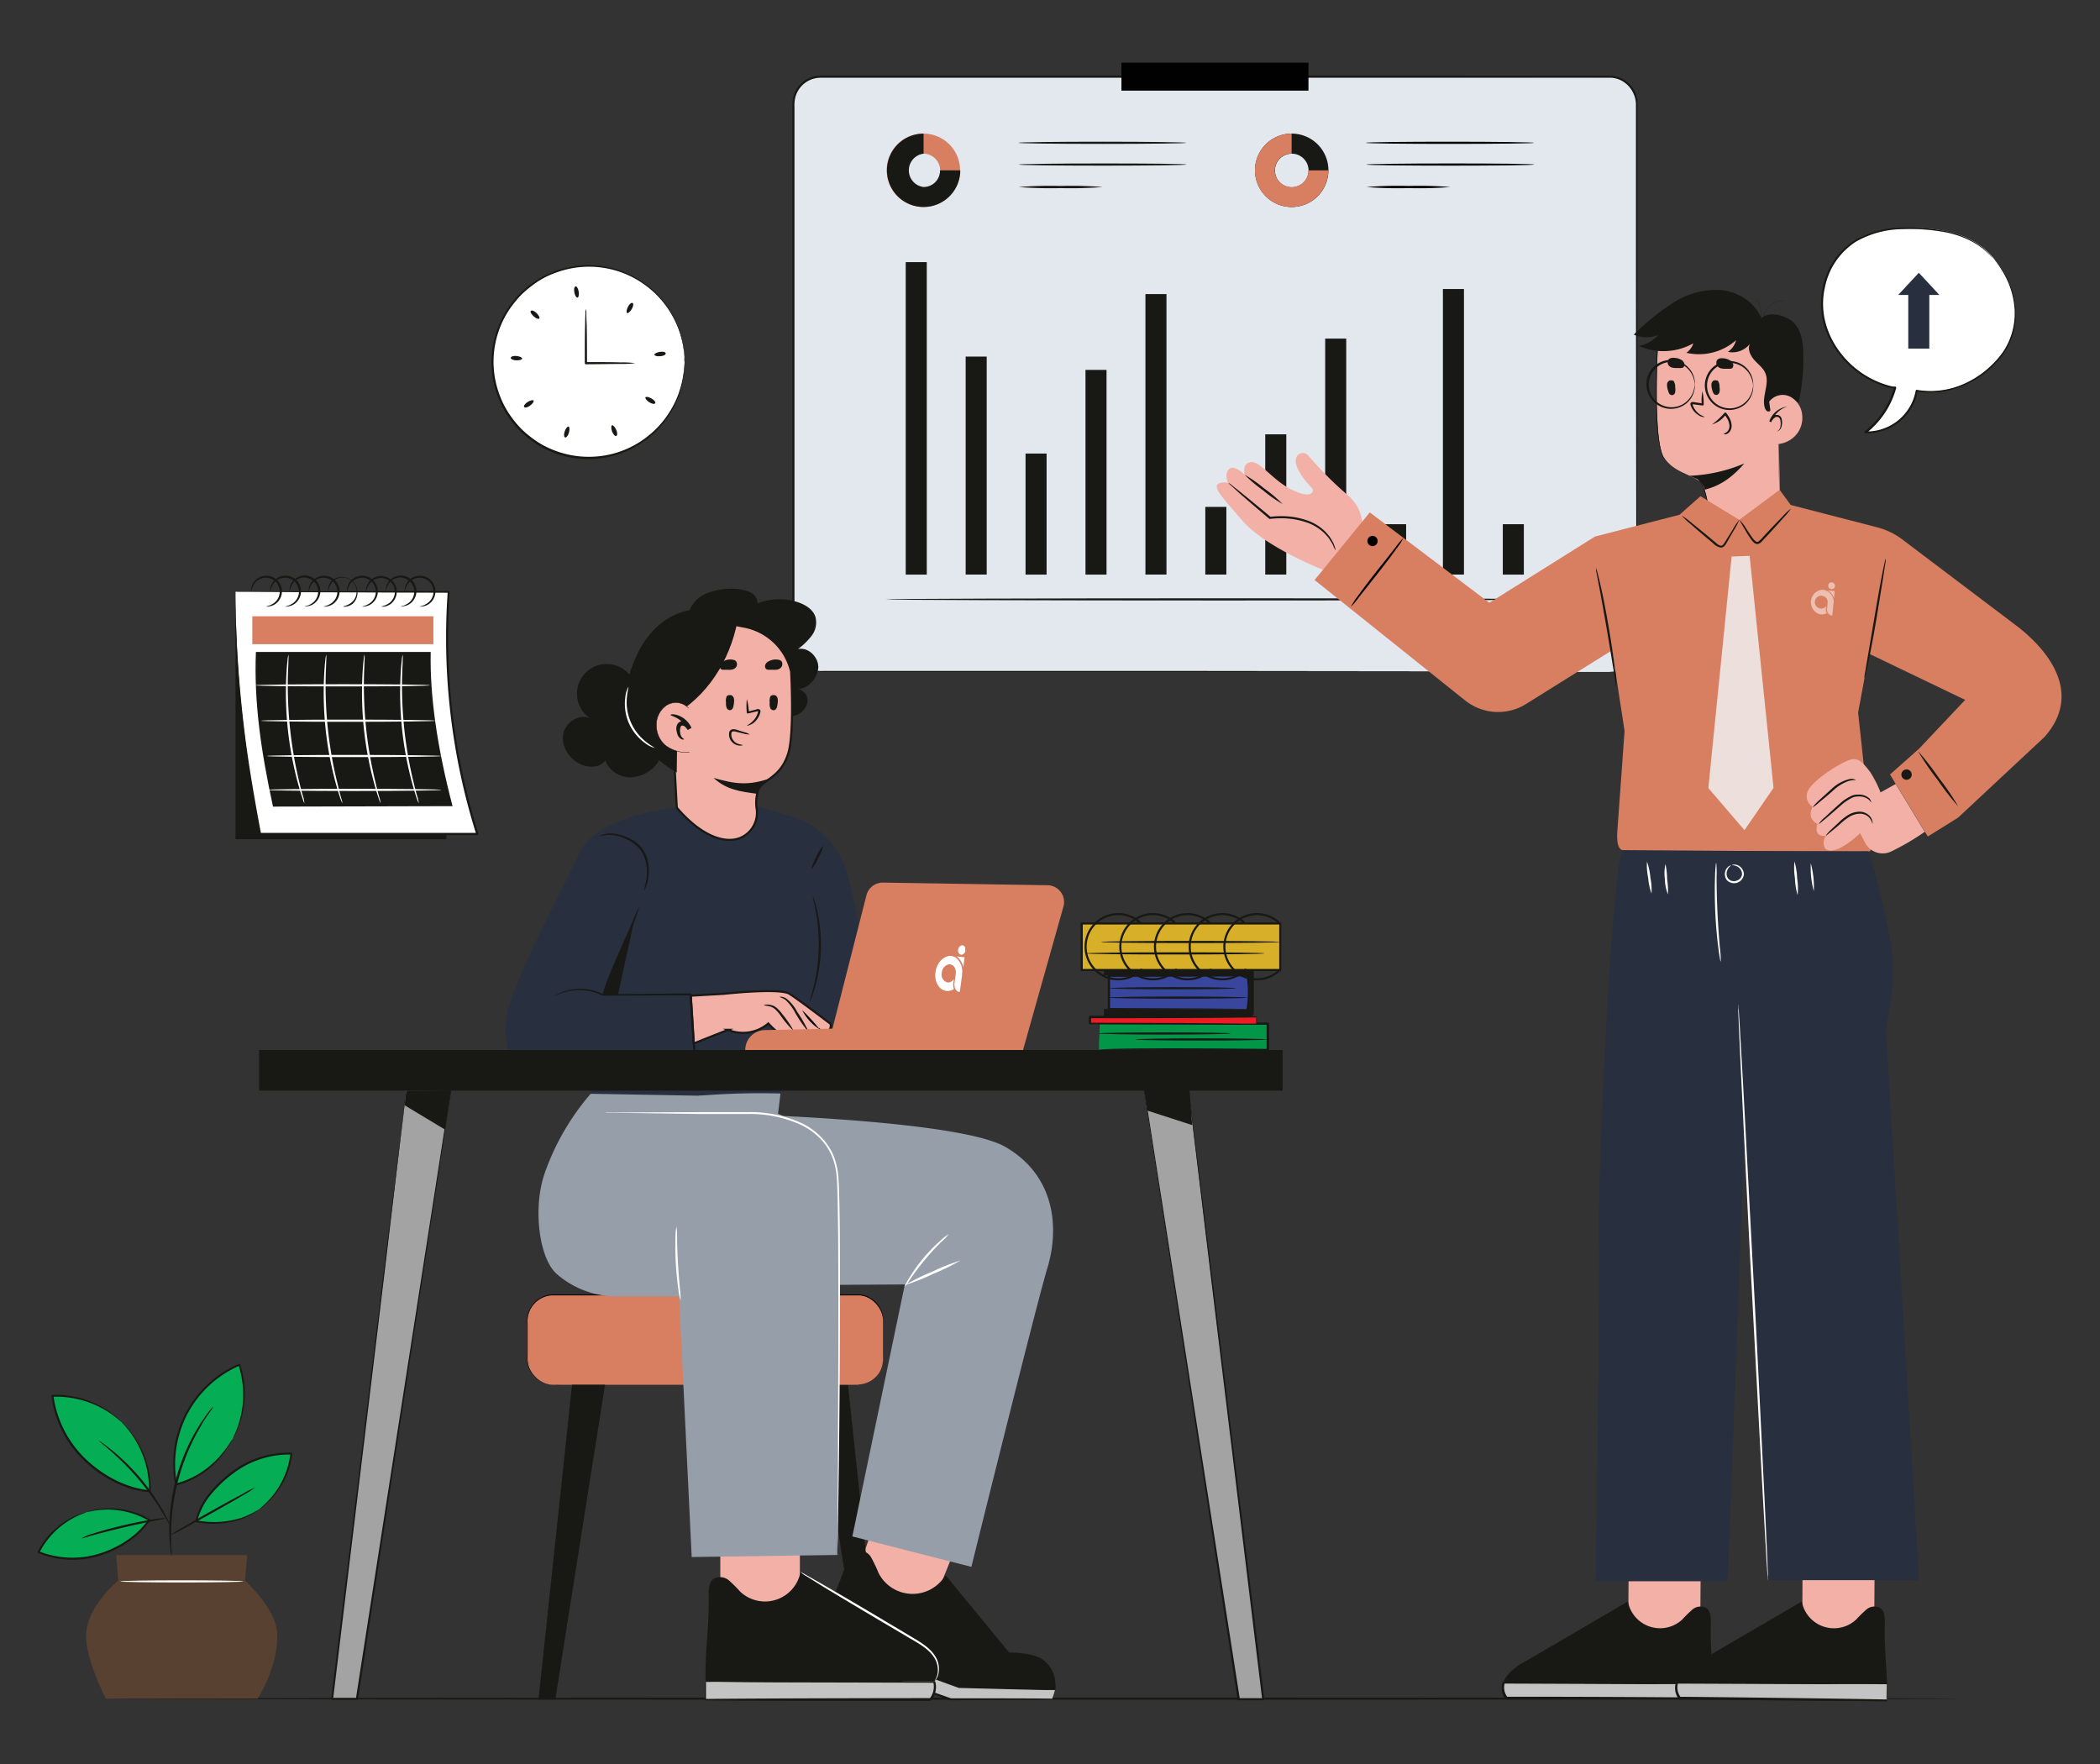 <svg xmlns="http://www.w3.org/2000/svg" xmlns:xlink="http://www.w3.org/1999/xlink" viewBox="0 0 500 420"><rect x="0" y="0" width="500" height="420" fill="#333333" stroke="none"/><defs><style>.cls-1,.cls-21,.cls-9{fill:none;}.cls-2{fill:#e2e8ed;}.cls-3{fill:#181815;}.cls-4{fill:#d87e61;}.cls-5{fill:#010101;}.cls-6{fill:#fff;}.cls-7{fill:#282f3f;}.cls-13,.cls-22,.cls-8{fill:#f2b0a7;}.cls-13,.cls-20,.cls-21,.cls-22,.cls-9{stroke:#181815;}.cls-20,.cls-21,.cls-9{stroke-linecap:round;stroke-linejoin:round;}.cls-9{stroke-width:0.05px;}.cls-10{fill:#c4c4c4;}.cls-11{fill:#edb45b;}.cls-12{fill:#ede0dc;}.cls-13,.cls-22{stroke-miterlimit:10;}.cls-13,.cls-20,.cls-21{stroke-width:0.5px;}.cls-14{fill:#020202;}.cls-15{fill:#a3a3a3;}.cls-16{fill:#969eaa;}.cls-17{fill:#029648;}.cls-18{fill:#ed1c24;}.cls-19{fill:#39469d;}.cls-20{fill:#d7af29;}.cls-22{stroke-width:0.1px;}.cls-23{fill:#05ad55;}.cls-24{fill:#594131;}.cls-25{isolation:isolate;}.cls-26{clip-path:url(#clip-path);}.cls-27{opacity:0.5;}</style><clipPath id="clip-path"><polygon class="cls-1" points="222.68 236.96 222.68 225.87 229.82 224.98 229.82 236.07 222.68 236.96"/></clipPath></defs><g id="Layer_2" data-name="Layer 2"><rect class="cls-2" x="188.9" y="18.26" width="200.75" height="141.73" rx="6.47"/><path class="cls-3" d="M383.18,160l.43,0a6,6,0,0,0,1.28-.23,6.44,6.44,0,0,0,3.88-3.06,6.7,6.7,0,0,0,.82-3.59c0-1.39,0-2.9,0-4.54,0-3.28,0-7.07,0-11.33,0-17.06-.05-41.73-.08-72.21q0-11.43,0-23.92,0-6.24,0-12.73V25.08A6.46,6.46,0,0,0,388.8,22a6.26,6.26,0,0,0-5.07-3.49H326.52l-131.13,0a6.23,6.23,0,0,0-6.06,4.8,8.48,8.48,0,0,0-.17,2.09V82.46c0,21.94,0,43.09,0,63.25v7.51a6.3,6.3,0,0,0,3.41,5.85,6.77,6.77,0,0,0,3.45.68h38.64l49.86,0,72.2.08,19.63.05,5.11,0,1.74,0-1.74,0-5.11,0-19.63.05-72.2.08-49.86,0H196a10,10,0,0,1-1.87-.12,6.77,6.77,0,0,1-1.79-.61,6.73,6.73,0,0,1-3.67-6.27q0-3.74,0-7.51c0-20.16,0-41.31,0-63.25q0-16.45,0-33.46V25.41a9.25,9.25,0,0,1,.18-2.21,6.73,6.73,0,0,1,6.57-5.2l131.13,0,57.24.05a6.69,6.69,0,0,1,5.42,3.73,6.85,6.85,0,0,1,.68,3.28v3.26q0,6.5,0,12.73,0,12.48,0,23.92c0,30.48-.06,55.15-.08,72.21,0,4.26,0,8.05,0,11.33,0,1.64,0,3.15,0,4.54a6.77,6.77,0,0,1-.86,3.64,6.46,6.46,0,0,1-4,3.06,5.18,5.18,0,0,1-1.28.21Z"/><rect class="cls-3" x="215.65" y="62.41" width="5.01" height="74.4"/><rect class="cls-3" x="229.92" y="84.9" width="5.01" height="51.9"/><rect class="cls-3" x="244.18" y="107.99" width="5.01" height="28.82"/><rect class="cls-3" x="258.45" y="88.07" width="5.01" height="48.74"/><rect class="cls-3" x="272.72" y="70.02" width="5.01" height="66.78"/><rect class="cls-3" x="286.98" y="120.69" width="5.01" height="16.11"/><rect class="cls-3" x="301.25" y="103.41" width="5.01" height="33.39"/><rect class="cls-3" x="315.52" y="80.62" width="5.01" height="56.18"/><rect class="cls-3" x="329.78" y="124.81" width="5.01" height="12"/><rect class="cls-3" x="343.55" y="68.81" width="5.01" height="67.99"/><rect class="cls-3" x="357.81" y="124.81" width="5.01" height="12"/><path class="cls-3" d="M371.87,142.71c0,.14-36,.26-80.49.26s-80.51-.12-80.51-.26,36-.26,80.51-.26S371.87,142.56,371.87,142.71Z"/><path class="cls-4" d="M219.85,49.29a8.74,8.74,0,1,1,8.74-8.73A8.74,8.74,0,0,1,219.85,49.29Zm0-12.7a4,4,0,1,0,4,4A4,4,0,0,0,219.85,36.59Z"/><path class="cls-3" d="M223.82,40.56a3.89,3.89,0,0,1-1,2.68,3.94,3.94,0,0,1-2.92,1.29,4,4,0,0,1,0-7.94V31.82a8.73,8.73,0,1,0,8.74,8.74Z"/><path class="cls-3" d="M307.56,49.29a8.74,8.74,0,1,1,8.73-8.73A8.75,8.75,0,0,1,307.56,49.29Zm0-12.7a4,4,0,1,0,4,4A4,4,0,0,0,307.56,36.59Z"/><path class="cls-4" d="M311.53,40.56a4,4,0,1,1-4-4V31.82a8.73,8.73,0,1,0,8.73,8.74Z"/><path class="cls-3" d="M282.5,34c0,.15-9,.26-20.05.26s-20-.11-20-.26,9-.26,20-.26S282.5,33.87,282.5,34Z"/><path class="cls-3" d="M282.5,39.18c0,.14-8.94.26-20,.26s-20-.12-20-.26,8.94-.26,20-.26S282.5,39,282.5,39.18Z"/><path class="cls-3" d="M262.54,44.53a97.24,97.24,0,0,1-10,.26,97.24,97.24,0,0,1-10-.26,93.93,93.93,0,0,1,10-.26A93.93,93.93,0,0,1,262.54,44.53Z"/><path class="cls-5" d="M365.3,34c0,.15-9,.26-20.05.26S325.2,34.16,325.2,34s9-.26,20.05-.26S365.3,33.87,365.3,34Z"/><path class="cls-5" d="M365.3,39.18c0,.14-8.94.26-20,.26s-20-.12-20-.26,8.94-.26,20-.26S365.3,39,365.3,39.18Z"/><path class="cls-5" d="M345.34,44.53a97.24,97.24,0,0,1-10,.26,97.24,97.24,0,0,1-10-.26,93.93,93.93,0,0,1,10-.26A93.93,93.93,0,0,1,345.34,44.53Z"/><rect class="cls-5" x="267.01" y="14.92" width="44.53" height="6.66"/><path class="cls-3" d="M466.25,404.44c0,.14-98.43.26-219.82.26s-219.84-.12-219.84-.26,98.41-.26,219.84-.26S466.25,404.29,466.25,404.44Z"/><path class="cls-6" d="M474.58,61.38c-4.5-5.31-10.73-6.74-17.69-7.08-5.3-.26-10.88.25-15.34,3.12-6.34,4.08-9.11,12.68-6.95,19.9a22.08,22.08,0,0,0,16.07,14.84h.61a20.17,20.17,0,0,1-7.12,10.69,12.06,12.06,0,0,0,12.23-9.93c7.47,1.33,15.09-2.07,19.86-8S481.56,69.62,474.58,61.38Z"/><path class="cls-3" d="M474.58,61.38a1.45,1.45,0,0,1,.16.17l.43.52.69.86c.25.36.54.78.86,1.26a19.67,19.67,0,0,1,3.2,9.29A16.58,16.58,0,0,1,477.19,84a22.51,22.51,0,0,1-10.66,8.19,19.85,19.85,0,0,1-10.18,1l.28-.2a12.34,12.34,0,0,1-12.49,10.16.26.26,0,0,1-.24-.27.29.29,0,0,1,.1-.19,20,20,0,0,0,7-10.56l.25.33h-.66l-1-.23a22.44,22.44,0,0,1-12.82-9.49,20,20,0,0,1-2.9-7.15,18.57,18.57,0,0,1,.18-7.4,17.3,17.3,0,0,1,7.58-11,23.23,23.23,0,0,1,11.42-3,47.08,47.08,0,0,1,9.76.74,22.35,22.35,0,0,1,6.95,2.48,17,17,0,0,1,3.69,2.86,13.68,13.68,0,0,1,1.07,1.22,1.7,1.7,0,0,1-.3-.29c-.2-.18-.45-.5-.85-.86a17.32,17.32,0,0,0-3.71-2.75,22.54,22.54,0,0,0-6.91-2.37,46.07,46.07,0,0,0-9.69-.66,22.75,22.75,0,0,0-11.2,3,16.82,16.82,0,0,0-7.34,10.79,17.78,17.78,0,0,0-.16,7.2,19.6,19.6,0,0,0,2.83,7,21.94,21.94,0,0,0,12.53,9.26l.94.23h.56a.26.26,0,0,1,.26.26v.07a20.52,20.52,0,0,1-7.22,10.82l-.14-.46a11.84,11.84,0,0,0,12-9.71.23.23,0,0,1,.27-.2h0a19.42,19.42,0,0,0,9.95-.91A22.47,22.47,0,0,0,474.13,87a21.83,21.83,0,0,0,2.75-3.17,15.85,15.85,0,0,0,1.78-3.47,16.44,16.44,0,0,0,1-6.82,19.86,19.86,0,0,0-3.05-9.23L475.77,63l-.66-.88-.4-.55C474.62,61.45,474.57,61.39,474.58,61.38Z"/><polygon class="cls-7" points="461.75 70.22 459.31 67.58 456.86 64.95 454.41 67.58 451.96 70.22 454.35 70.22 454.35 83 459.36 83 459.36 70.22 461.75 70.22"/><path class="cls-8" d="M423.63,119.77l.17-1.9-.4-18-1.95-15L406.6,75.23l-11.54,3.44a24.89,24.89,0,0,1-.34,4s-1.17,22,1.4,26.19c2.37,3.93,8,4.3,9.23,6.55,1.55,2.8,1.83,10,1.83,10S420.94,125.74,423.63,119.77Z"/><path d="M423.63,119.77l-.14.28a5,5,0,0,1-.5.79,8,8,0,0,1-2.8,2.21c-2.79,1.44-7.35,2.38-13,2.37h0v0c-.08-1.49-.22-3.06-.44-4.69a18.69,18.69,0,0,0-1.26-5,3.88,3.88,0,0,0-1.95-1.79c-.82-.44-1.69-.81-2.55-1.22a10.79,10.79,0,0,1-4.69-3.56,2.73,2.73,0,0,1-.37-.67,6.37,6.37,0,0,1-.29-.72c-.12-.51-.3-1-.38-1.52-.2-1-.33-2.08-.44-3.15-.2-2.13-.3-4.32-.35-6.56-.07-4.47,0-9.11.24-13.86h0c.05-.4.1-.84.15-1.28L395,80l0-.69,0-.34v-.3l0,0c.12,0,0,0,.07,0h0l-.07,0,11.54-3.43h0l14.85,9.67h0v0l1.94,15h0c.18,8.78.31,15,.37,18h0c-.1,1.09-.15,1.57-.18,1.9,0-.33.07-.81.16-1.9h0c-.07-3-.22-9.22-.43-18h0c-.57-4.4-1.23-9.43-1.95-15l0,0-14.86-9.66h.05l-11.54,3.44-.08,0v-.11s0,0,.06,0,0,0,0,.05v.66l-.05.69-.13,1.39c-.06.44-.11.88-.16,1.29h0c-.23,4.76-.31,9.4-.23,13.86,0,2.23.14,4.42.34,6.55.11,1.07.24,2.12.44,3.14.08.52.25,1,.37,1.51a4.3,4.3,0,0,0,.29.7,2.7,2.7,0,0,0,.36.67,10.81,10.81,0,0,0,4.64,3.53c.87.41,1.74.78,2.56,1.22a4.06,4.06,0,0,1,2,1.84,18.8,18.8,0,0,1,1.25,5c.23,1.63.37,3.2.44,4.69l0,0c5.65,0,10.21-.91,13-2.33a8.26,8.26,0,0,0,2.81-2.19,5.5,5.5,0,0,0,.5-.78Z"/><path class="cls-3" d="M398.85,92.2a2.61,2.61,0,0,0-.34-1.46l-.09-.06a1.23,1.23,0,0,0-1.06,0,1.13,1.13,0,0,0-.44.88,3.87,3.87,0,0,0,.22,1.38,2.57,2.57,0,0,0,.26.7.76.76,0,0,0,1.44-.24A2.9,2.9,0,0,0,398.85,92.2Z"/><path class="cls-3" d="M409.41,92.17a2.58,2.58,0,0,0-.34-1.45l-.09-.06a1.23,1.23,0,0,0-1.06,0,1.13,1.13,0,0,0-.44.87,3.89,3.89,0,0,0,.22,1.39,2.4,2.4,0,0,0,.26.69.89.89,0,0,0,.56.43.85.85,0,0,0,.87-.66A2.79,2.79,0,0,0,409.41,92.17Z"/><path class="cls-3" d="M402.28,113.28l1.93.84c.58.64,1.63,1.6,1.64,2.47,3.92-.93,6.83-3.21,9.47-6.25A36.89,36.89,0,0,1,402.28,113.28Z"/><path class="cls-3" d="M419.34,75.76c-1.48-3.76-5.39-6.23-9.4-6.68a18.76,18.76,0,0,0-11.54,3A56.09,56.09,0,0,0,389,79.67a7.71,7.71,0,0,0,5.82.09,8,8,0,0,1-4.65,2.59,14.46,14.46,0,0,0,13-.61A4.36,4.36,0,0,1,401.52,84a13.39,13.39,0,0,0,11.83-3,4.74,4.74,0,0,1-1.94,2.77,5.29,5.29,0,0,0,5.31-2c-.75,1.21,0,2.81.91,3.87s2.18,1.93,2.71,3.25c1.06,2.59-1,5.62-.12,8.27.15.44.53.93,1,.8.6-.16.46-1,.48-1.65a2.56,2.56,0,0,1,2.66-2.15c1.26,0,2.77,1.11,3.87,1.72a47.34,47.34,0,0,0,1.1-12.16c0-2.47-.59-5.3-2.38-7s-5.85-2.69-7.59-.94"/><path class="cls-9" d="M424.78,71.62a4.79,4.79,0,0,0-5,5.1"/><path class="cls-9" d="M418.94,78.44a9.44,9.44,0,0,0-.76-7.46"/><path class="cls-8" d="M422.68,105.76a6.54,6.54,0,0,0,4.82-2.07,6.15,6.15,0,0,0,1.6-4.75,5.43,5.43,0,0,0-2.87-4.49,4,4,0,0,0-5,1.2"/><path class="cls-8" d="M425.59,96.79a5.46,5.46,0,0,0-4.06,3.62,3.5,3.5,0,0,1,.75-1.07,1.18,1.18,0,0,1,1.22-.24,1.62,1.62,0,0,1,.66,1.59,2.93,2.93,0,0,1-.22,1.24,1.35,1.35,0,0,1-.91.82"/><path class="cls-3" d="M425.59,96.79a5.79,5.79,0,0,0-3.83,3.69l-.45-.19a2.7,2.7,0,0,1,1.24-1.4,1.26,1.26,0,0,1,1,0,1.22,1.22,0,0,1,.64.79,3.73,3.73,0,0,1,0,1.82,1.58,1.58,0,0,1-1.19,1.25,1.52,1.52,0,0,0,.93-1.3,3.56,3.56,0,0,0-.11-1.63.77.77,0,0,0-1.11-.48,2.52,2.52,0,0,0-1,1.18l-.45-.19A5.28,5.28,0,0,1,425.59,96.79Z"/><path class="cls-3" d="M405.87,99.3a2.37,2.37,0,0,1-1.51-.49,4.46,4.46,0,0,1-1.27-1.21,4.23,4.23,0,0,1-.49-.92l-.1-.27a.55.55,0,0,1,.05-.47c.31-.34.6-.19.76-.2l2.13.33-.27.24a12.49,12.49,0,0,1,.16-3.14,13.13,13.13,0,0,1,.31,3.13.24.24,0,0,1-.22.25h-.05l-2.14-.28a.6.6,0,0,0-.22,0H403l0,0H403a.18.18,0,0,0,0,.06l.07.23a4.3,4.3,0,0,0,.42.83,4.63,4.63,0,0,0,1.08,1.18C405.31,99.07,405.89,99.21,405.87,99.3Z"/><path class="cls-3" d="M408.88,85.67a1.15,1.15,0,0,1,.72-.35,3.08,3.08,0,0,1,.8,0h.08a2.79,2.79,0,0,1,.4.07,1.9,1.9,0,0,1,.46.15h.05a2.55,2.55,0,0,1,.48.27s0,0,.05,0h0l.07.05a1.57,1.57,0,0,1,.64.79.91.91,0,0,1-.22,1,1,1,0,0,1-.61.15h-.9a3.75,3.75,0,0,1-1.16-.1,1.49,1.49,0,0,1-.94-.73A1.22,1.22,0,0,1,408.88,85.67Z"/><path class="cls-3" d="M397.3,85.57a1.26,1.26,0,0,1,.72-.35,2.69,2.69,0,0,1,.8,0h.08a2.76,2.76,0,0,1,.4.06,3.53,3.53,0,0,1,.46.15l.05,0a3.77,3.77,0,0,1,.48.26l0,0h0l.07,0a1.72,1.72,0,0,1,.64.79.93.93,0,0,1-.22,1,1,1,0,0,1-.61.14h-.9a4.08,4.08,0,0,1-1.16-.1,1.52,1.52,0,0,1-.94-.73A1.24,1.24,0,0,1,397.3,85.57Z"/><path class="cls-3" d="M410.36,103.3a2.31,2.31,0,0,0,1.11-.8,2,2,0,0,0,.28-1.41,4.13,4.13,0,0,0-.69-1.72c-.16-.27-.34-.52-.51-.77H411a6.56,6.56,0,0,1-3.39,2.47,19.33,19.33,0,0,0,3-2.78.27.27,0,0,1,.36,0l.05.06q.27.36.54.78a4.46,4.46,0,0,1,.72,2,2.31,2.31,0,0,1-.46,1.67,1.65,1.65,0,0,1-1,.62C410.51,103.38,410.36,103.33,410.36,103.3Z"/><path class="cls-3" d="M403.54,91.58c-.05,0,0-.5-.27-1.35a5.64,5.64,0,0,0-2.06-3,5.4,5.4,0,1,0,0,8.66,5.64,5.64,0,0,0,2.06-3c.23-.85.22-1.35.27-1.35s0,.12,0,.36a4.15,4.15,0,0,1-.12,1,5.57,5.57,0,0,1-2,3.22,5.83,5.83,0,0,1-8.26-1.14,5.84,5.84,0,0,1,0-7A5.83,5.83,0,0,1,401.43,87a5.57,5.57,0,0,1,2,3.22,4.2,4.2,0,0,1,.12,1C403.57,91.46,403.56,91.58,403.54,91.58Z"/><path class="cls-3" d="M417.43,91.84c-.05,0,0-.5-.27-1.35a5.62,5.62,0,0,0-2.06-3,5.41,5.41,0,1,0,0,8.65,5.55,5.55,0,0,0,2.06-3c.24-.84.22-1.35.27-1.35s0,.13,0,.37a4.54,4.54,0,0,1-.11,1,5.64,5.64,0,0,1-2,3.23,5.81,5.81,0,0,1-8.25-1.15,5.87,5.87,0,0,1-1.16-3.48,5.93,5.93,0,0,1,1.16-3.47,5.68,5.68,0,0,1,2.74-2,5.79,5.79,0,0,1,5.51.89,5.64,5.64,0,0,1,2,3.23,4.48,4.48,0,0,1,.11,1C417.46,91.72,417.45,91.84,417.43,91.84Z"/><polygon class="cls-8" points="387.78 372.19 387.7 383.7 390.83 391.43 398.02 392.23 404.84 384.66 404.92 373.66 387.78 372.19"/><path class="cls-3" d="M407.87,404.65c.2-7.1-.73-11.15-.53-18.25,0-1.3,0-2.81-1.1-3.55a2.94,2.94,0,0,0-3.26.35,33.84,33.84,0,0,0-2.49,2.45,7.78,7.78,0,0,1-12.89-4.35l-24.45,14.29a13.17,13.17,0,0,0-4.49,3.59c-1.1,1.59-1.38,3.93-.11,5.39Z"/><path class="cls-10" d="M406.66,401l-48.61-.32a4,4,0,0,0,.66,3.65l49.33.08c0-1.36,0-2.2,0-3.4Z"/><path class="cls-3" d="M406.66,401l.35,0,1,0a.06.06,0,0,1,.06.06h0c0,.82,0,2,0,3.4a.11.11,0,0,1-.1.11h0c-8.26.07-26.88.1-48.51.07h-.82a.25.25,0,0,1-.19-.09,4.25,4.25,0,0,1-.72-3.89.26.26,0,0,1,.25-.19l34.54.31,10.31.15,2.79.06.72,0a.79.79,0,0,1,.25,0,.67.67,0,0,1-.25,0l-.72,0-2.79,0H392.58l-34.53-.14.25-.2a3.75,3.75,0,0,0,.61,3.42l-.2-.09h.82c21.63,0,40.25.13,48.51.23l-.11.11c0-1.44,0-2.58.05-3.4l.06.06-1,0Z"/><path class="cls-11" d="M411.14,129.27c-.31,0,1.59,3.76,1.59,3.76l3.89-.32.83-4-2.22-3.31-2.36.44Z"/><polygon class="cls-8" points="429.2 372.19 429.12 383.7 432.25 391.43 439.44 392.23 446.26 384.66 446.33 373.66 429.2 372.19"/><path class="cls-3" d="M449.29,405.08c.2-7.11-.73-11.58-.53-18.68,0-1.3,0-2.81-1.1-3.55a2.93,2.93,0,0,0-3.26.35,34,34,0,0,0-2.5,2.45A7.78,7.78,0,0,1,429,381.3l-24.45,14.29a13.27,13.27,0,0,0-4.49,3.59c-1.09,1.59-1.37,3.93-.1,5.39Z"/><path class="cls-10" d="M447.91,401l-48.61-.32a4,4,0,0,0,.66,3.65l49.32.5c0-1.35,0-2.62,0-3.82Z"/><path class="cls-3" d="M447.91,401a1.49,1.49,0,0,1,.35,0l1,0a.06.06,0,0,1,.06.06h0c0,.91,0,2.19,0,3.83,0,.06,0,.1-.1.11h0c-8.41,0-26.88-.13-48.29-.35h-1a.29.29,0,0,1-.2-.09,4.31,4.31,0,0,1-.72-3.89.27.27,0,0,1,.26-.19l34.54.31,10.31.15,2.79.06.72,0,.25,0a.72.72,0,0,1-.25,0l-.72,0-2.79,0H433.84l-34.55-.14.26-.2a3.75,3.75,0,0,0,.61,3.42L400,404h1c21.4.22,39.87.47,48.29.64l-.12.11c0-1.63.05-2.91.06-3.82l.06.06-1,0A1.49,1.49,0,0,1,447.91,401Z"/><path class="cls-7" d="M386.53,202.41c-2.58,0-6.13,78.06-5.81,91.29s-.75,82.52-.75,82.52h31.38l3.89-104.13L421,376h35.89L449,245s2.44-10.6,1.42-18.7-5.48-23.87-5.48-23.87Z"/><path class="cls-7" d="M413.87,238.82c.64,17.08,6.34,120.67,7.1,137.14"/><path class="cls-7" d="M408.65,205.1a138.28,138.28,0,0,0,1.09,23.63"/><path class="cls-7" d="M412.2,205.82a2.09,2.09,0,1,0,.19-.06"/><path class="cls-7" d="M427.31,204.89l.75,8"/><path class="cls-7" d="M431.17,205.26l.72,6.66"/><path class="cls-7" d="M392.17,204.89l1.08,7.59"/><path class="cls-7" d="M396.58,205.45a39.63,39.63,0,0,0,.58,7.21"/><path class="cls-7" d="M396.58,255.55a203.11,203.11,0,0,0-7.43,35.85,20,20,0,0,0,.11,7.23,7.21,7.21,0,0,0,4.54,5.26c1.41.42,3,.26,4.3.9,3.26,1.6,2.64,6.34,1.64,9.83a158.39,158.39,0,0,0-6,50.41"/><path class="cls-8" d="M308.8,108.62a1.67,1.67,0,0,1,2.7-.15,83.56,83.56,0,0,0,9.1,9.17c5.08,4.22,3.47,9.09,3.47,9.09l-7.77,9.46s-14.68-5.54-20.43-12.16c-4.06-4.67-6.62-7.43-6.1-8.47s2.64-.61,2.64-.61-1-1.9.18-3.21,3.76,1.29,3.76,1.29-.76-2.8,1.55-3,5.4,4.76,10.33,6.88,4.32-.52,4.32-.52-3.33-3.25-3.95-5.89A2.55,2.55,0,0,1,308.8,108.62Z"/><path class="cls-3" d="M318,131.05a6.47,6.47,0,0,1-.56-1.12,6.44,6.44,0,0,0-.29-.6l-.43-.66a8.29,8.29,0,0,0-.51-.75l-.68-.76a11.29,11.29,0,0,0-4.15-2.68,18.58,18.58,0,0,0-6-1.08,22,22,0,0,0-3,.15h0a.23.23,0,0,1-.2-.06c-2.83-2.38-5.29-4.5-7-6l-2-1.82a4.45,4.45,0,0,1-.7-.7,3.44,3.44,0,0,1,.81.56l2.14,1.7c1.81,1.46,4.32,3.52,7.16,5.89l-.21-.06a22,22,0,0,1,3.06-.16,18.26,18.26,0,0,1,6.18,1.15,11.24,11.24,0,0,1,4.25,2.88l.67.81a7.12,7.12,0,0,1,.49.79l.41.71a5.14,5.14,0,0,1,.25.63A5.33,5.33,0,0,1,318,131.05Z"/><path class="cls-6" d="M296.35,113c.51.31,9,7,9,7"/><path class="cls-3" d="M305.38,120a30.6,30.6,0,0,1-4.66-3.26,32.54,32.54,0,0,1-4.37-3.7A31.69,31.69,0,0,1,301,116.3,32.32,32.32,0,0,1,305.38,120Z"/><path class="cls-4" d="M480.74,149.46l-27.4-20.71a17.12,17.12,0,0,0-6.44-3.21l-20.54-5.31-2.64-3.61-9.61,7.15-9.23-5.63-5,4.42-20.14,5.2-25.13,15.76L326.14,122,313,138.1l35.84,28.67a12.58,12.58,0,0,0,14.52.84l20.49-12.79,2.95,19.23-1.71,23.69c-.12,1.58-.16,4.69,1.42,4.67l58.16.4c1.7,0,.92-3.65.74-5.34l-3-27.83,2.6-14,22.89,11-11,11.64L450,184.4l9,14.77,7.22-4.5,20.54-19.18C494.73,166.59,490.13,157,480.74,149.46Z"/><polygon class="cls-12" points="412.29 132.51 406.75 187.63 415.35 197.66 422.27 187.59 416.58 132.35 412.29 132.51"/><path class="cls-3" d="M380,135.29a5,5,0,0,1,.35,1.08c.2.7.45,1.72.74,3,.58,2.54,1.27,6.07,1.94,10s1.19,7.48,1.51,10.06a19.08,19.08,0,0,1,.3,4.21,7.34,7.34,0,0,1-.18-1.11l-.48-3c-.45-2.68-1-6.17-1.66-10s-1.31-7.45-1.79-10c-.23-1.19-.42-2.2-.58-3A4.38,4.38,0,0,1,380,135.29Z"/><path class="cls-3" d="M426.42,121.09a14.27,14.27,0,0,1-1.73,2.13c-1.11,1.26-2.67,3-4.43,4.87l-.65.69a2.46,2.46,0,0,1-.79.65,1,1,0,0,1-1.08-.14,3.33,3.33,0,0,1-.65-.65,26.6,26.6,0,0,1-1.61-2.51l-1-1.72c-.25-.4-.39-.61-.36-.64a8.84,8.84,0,0,1,1.68,2.16c.47.69,1,1.56,1.67,2.41.34.4.76.84,1.16.62a7.18,7.18,0,0,0,1.26-1.23c1.75-1.88,3.36-3.56,4.54-4.76A14.53,14.53,0,0,1,426.42,121.09Z"/><path class="cls-3" d="M414.11,123.77a16.67,16.67,0,0,1-1.34,2.58l-1.57,2.73a7.16,7.16,0,0,1-.52.8,1.26,1.26,0,0,1-1,.5,3.53,3.53,0,0,1-1.84-1.07c-2.1-1.75-4-3.37-5.32-4.55a15.15,15.15,0,0,1-2.11-2,16.16,16.16,0,0,1,2.34,1.73c1.41,1.11,3.32,2.68,5.42,4.43.53.44,1,.93,1.52,1s.8-.54,1.11-1c.6-1,1.16-1.86,1.67-2.67A15.85,15.85,0,0,1,414.11,123.77Z"/><circle class="cls-5" cx="326.79" cy="128.81" r="1.22"/><path class="cls-3" d="M449,133a5.62,5.62,0,0,1-.11,1.14c-.13.83-.28,1.85-.47,3.06l-1.64,10.1c-.67,3.94-1.33,7.5-1.87,10.06-.26,1.28-.5,2.32-.68,3a4.84,4.84,0,0,1-.32,1.09,4.3,4.3,0,0,1,.13-1.13c.14-.83.31-1.86.51-3.06.46-2.7,1.06-6.2,1.72-10.08s1.29-7.5,1.79-10.07c.25-1.29.47-2.33.63-3A4.24,4.24,0,0,1,449,133Z"/><path class="cls-3" d="M455.17,184.42A1.23,1.23,0,1,1,454,183.2,1.23,1.23,0,0,1,455.17,184.42Z"/><path class="cls-5" d="M334.15,128.08a15.25,15.25,0,0,1-1.65,2.54c-1.08,1.52-2.64,3.58-4.41,5.83l-4.52,5.72a17.73,17.73,0,0,1-1.95,2.32,17.1,17.1,0,0,1,1.65-2.54c1.09-1.52,2.65-3.58,4.41-5.83l4.53-5.72A18.27,18.27,0,0,1,334.15,128.08Z"/><path class="cls-3" d="M466.25,192a64.19,64.19,0,0,1-5-6.44,62,62,0,0,1-4.6-6.75,66.87,66.87,0,0,1,5,6.44A63,63,0,0,1,466.25,192Z"/><path class="cls-8" d="M458.27,198.05a58.88,58.88,0,0,1-8.06,4.72,4.73,4.73,0,0,1-6.18-2.19l-1.13-2.21s-5.89,5.75-8.32,3.69a2.83,2.83,0,0,1,.16-3.06s-3.08.53-2-2.83c0,0-2.66-1-1.19-4.07a3,3,0,0,1-.82-4.27c1.75-2.66,7.78-6.44,10-7,1.89-.47,3,1,4.52,2.94a27,27,0,0,1,2.5,4.9l3.6-2Z"/><path class="cls-3" d="M445.81,196.15a3.31,3.31,0,0,0-1-1.72,3.05,3.05,0,0,0-2-.69,5,5,0,0,0-2.52.76,14.68,14.68,0,0,0-2.17,1.69c-.64.59-1.26,1.08-1.76,1.49-1,.8-1.59,1.35-1.64,1.32s.43-.72,1.4-1.6c.48-.45,1.06-1,1.67-1.56a12.53,12.53,0,0,1,2.23-1.78,5.27,5.27,0,0,1,2.8-.8,3.3,3.3,0,0,1,2.22.9,2.6,2.6,0,0,1,.77,1.4C445.89,195.94,445.84,196.15,445.81,196.15Z"/><path class="cls-3" d="M445.52,191.09s-.19-.35-.67-.77a3.61,3.61,0,0,0-2.47-.68h-.05a3.22,3.22,0,0,0-1.66.46,13.17,13.17,0,0,0-1.74,1.13c-1.63,1.4-3.07,2.7-4.18,3.61S433,196.3,433,196.27a5.77,5.77,0,0,1,1.55-1.71c1-.95,2.46-2.32,4.11-3.74a10.59,10.59,0,0,1,1.83-1.16,3.39,3.39,0,0,1,1.95-.46h0a3.62,3.62,0,0,1,2.68.93C445.51,190.66,445.55,191.09,445.52,191.09Z"/><path class="cls-3" d="M441.94,185.74a6,6,0,0,0-1.77.2,10.59,10.59,0,0,0-3.68,2.25c-1.27,1.17-2.52,2.16-3.39,2.88a11.78,11.78,0,0,1-1.45,1.14c-.06-.05.38-.63,1.21-1.42s2-1.81,3.29-3a9.42,9.42,0,0,1,3.92-2.22A2.32,2.32,0,0,1,441.94,185.74Z"/><rect class="cls-3" x="56.08" y="140.88" width="50.19" height="58.92"/><path class="cls-6" d="M56.08,140.88c0,21.31,2.47,39.58,5.85,57.66h51.72a155.46,155.46,0,0,1-6.83-57.66Z"/><path class="cls-3" d="M56.08,140.88s.3,0,.9,0l2.68,0,10.26-.06,36.9-.11a.22.22,0,0,1,.22.22v0a159.49,159.49,0,0,0,.54,27.33,157.07,157.07,0,0,0,6.31,30.23.25.25,0,0,1-.17.33h-.38l-51.41,0a.23.23,0,0,1-.23-.19c-1.58-8.52-2.81-16.39-3.66-23.41S56.69,162,56.41,156.9s-.34-9.09-.37-11.82c0-1.36,0-2.41,0-3.15v-.79a2.39,2.39,0,0,1,0-.26s0,.1,0,.28l0,.81c0,.73,0,1.76.06,3.1.08,2.74.18,6.74.5,11.82s.85,11.22,1.73,18.23S60.55,190,62.15,198.5l-.22-.19,51.41,0h.3l-.24.34a155.68,155.68,0,0,1-6.8-57.75l.22.23L70.06,141l-10.31-.06-2.72,0Z"/><path class="cls-3" d="M63.33,144.4a4.94,4.94,0,0,0,2.13-1,3.42,3.42,0,0,0,1.12-2.14,3.31,3.31,0,0,0-3.68-3.68,3.45,3.45,0,0,0-2.14,1.13,5.2,5.2,0,0,0-.95,2.12,1.3,1.3,0,0,1,0-.67,3.44,3.44,0,0,1,.7-1.69,3.7,3.7,0,0,1,2.36-1.36,3.72,3.72,0,0,1,4.22,4.21,3.7,3.7,0,0,1-1.37,2.37,3.47,3.47,0,0,1-1.69.7A1.25,1.25,0,0,1,63.33,144.4Z"/><path class="cls-3" d="M67.91,144.4a4.88,4.88,0,0,0,2.12-1,3.43,3.43,0,0,0,1.13-2.14,3.32,3.32,0,0,0-3.68-3.68,3.43,3.43,0,0,0-2.14,1.13,4.88,4.88,0,0,0-1,2.12,1.22,1.22,0,0,1,0-.67,3.54,3.54,0,0,1,.7-1.69,3.71,3.71,0,0,1,6.58,2.85,3.69,3.69,0,0,1-1.36,2.37,3.54,3.54,0,0,1-1.69.7A1.22,1.22,0,0,1,67.91,144.4Z"/><path class="cls-3" d="M72.49,144.4a4.93,4.93,0,0,0,2.12-1,3.37,3.37,0,0,0,1.12-2.14,3.29,3.29,0,0,0-.94-2.73,3.33,3.33,0,0,0-2.74-1,3.45,3.45,0,0,0-2.14,1.13,4.92,4.92,0,0,0-.94,2.12s-.09-.23,0-.67a3.44,3.44,0,0,1,.7-1.69,3.71,3.71,0,1,1,5.21,5.22,3.47,3.47,0,0,1-1.69.7A1.17,1.17,0,0,1,72.49,144.4Z"/><path class="cls-3" d="M77.06,144.4a4.88,4.88,0,0,0,2.12-1,3.43,3.43,0,0,0,1.13-2.14,3.31,3.31,0,0,0-3.68-3.68,3.45,3.45,0,0,0-2.14,1.13,4.88,4.88,0,0,0-.95,2.12,1.36,1.36,0,0,1,0-.67,3.48,3.48,0,0,1,.71-1.69,3.71,3.71,0,1,1,5.21,5.22,3.47,3.47,0,0,1-1.69.7A1.25,1.25,0,0,1,77.06,144.4Z"/><path class="cls-3" d="M81.64,144.4a4.88,4.88,0,0,0,2.12-1,3.37,3.37,0,0,0,1.12-2.14,3.26,3.26,0,0,0-.94-2.73,3.31,3.31,0,0,0-2.73-1,3.4,3.4,0,0,0-2.14,1.13,4.88,4.88,0,0,0-.95,2.12s-.09-.23,0-.67a3.44,3.44,0,0,1,.7-1.69A3.71,3.71,0,1,1,84,143.74a3.47,3.47,0,0,1-1.69.7A1.2,1.2,0,0,1,81.64,144.4Z"/><path class="cls-3" d="M86.21,144.4a4.94,4.94,0,0,0,2.13-1,3.42,3.42,0,0,0,1.12-2.14,3.31,3.31,0,0,0-3.68-3.68,3.45,3.45,0,0,0-2.14,1.13,5.2,5.2,0,0,0-1,2.12,1.3,1.3,0,0,1,0-.67,3.44,3.44,0,0,1,.7-1.69,3.7,3.7,0,0,1,2.36-1.36,3.72,3.72,0,0,1,4.22,4.21,3.7,3.7,0,0,1-1.37,2.37,3.47,3.47,0,0,1-1.69.7A1.25,1.25,0,0,1,86.21,144.4Z"/><path class="cls-3" d="M90.79,144.4a4.88,4.88,0,0,0,2.12-1A3.43,3.43,0,0,0,94,141.31a3.32,3.32,0,0,0-3.68-3.68,3.43,3.43,0,0,0-2.14,1.13,4.88,4.88,0,0,0-1,2.12,1.22,1.22,0,0,1,0-.67,3.54,3.54,0,0,1,.7-1.69,3.71,3.71,0,1,1,5.22,5.22,3.54,3.54,0,0,1-1.69.7A1.22,1.22,0,0,1,90.79,144.4Z"/><path class="cls-3" d="M95.37,144.4a4.93,4.93,0,0,0,2.12-1,3.37,3.37,0,0,0,1.12-2.14,3.29,3.29,0,0,0-.94-2.73,3.33,3.33,0,0,0-2.74-1,3.45,3.45,0,0,0-2.14,1.13,4.92,4.92,0,0,0-.94,2.12s-.09-.23,0-.67a3.44,3.44,0,0,1,.7-1.69,3.71,3.71,0,1,1,5.21,5.22,3.47,3.47,0,0,1-1.69.7A1.17,1.17,0,0,1,95.37,144.4Z"/><path class="cls-3" d="M99.94,144.4a4.88,4.88,0,0,0,2.12-1,3.43,3.43,0,0,0,1.13-2.14,3.31,3.31,0,0,0-3.68-3.68,3.45,3.45,0,0,0-2.14,1.13,4.88,4.88,0,0,0-1,2.12,1.36,1.36,0,0,1,0-.67,3.48,3.48,0,0,1,.71-1.69,3.71,3.71,0,1,1,5.21,5.22,3.51,3.51,0,0,1-1.69.7A1.25,1.25,0,0,1,99.94,144.4Z"/><rect class="cls-4" x="60.08" y="146.73" width="43.11" height="6.65"/><path class="cls-3" d="M107.75,191.94,65,192.05c-2.89-13.35-4.54-24.82-4.07-36.82h41.62C102.32,165.72,104.1,178,107.75,191.94Z"/><path class="cls-6" d="M102.39,163.17c0,.15-9.32.26-20.82.26s-20.82-.11-20.82-.26,9.32-.26,20.82-.26S102.39,163,102.39,163.17Z"/><path class="cls-6" d="M103.77,171.6c0,.14-9.33.26-20.82.26s-20.83-.12-20.83-.26,9.32-.26,20.83-.26S103.77,171.45,103.77,171.6Z"/><path class="cls-6" d="M105.14,180c0,.15-9.32.26-20.82.26s-20.83-.11-20.83-.26,9.33-.26,20.83-.26S105.14,179.88,105.14,180Z"/><path class="cls-6" d="M105.14,188.07c0,.14-9.32.26-20.82.26s-20.83-.12-20.83-.26,9.33-.26,20.83-.26S105.14,187.92,105.14,188.07Z"/><path class="cls-6" d="M72.47,191.27A7.26,7.26,0,0,1,72,190c-.3-.86-.68-2.12-1.11-3.69a82.45,82.45,0,0,1-2.73-25.21c.08-1.62.18-2.94.29-3.84a7.36,7.36,0,0,1,.22-1.4,7.75,7.75,0,0,1,0,1.42c0,.9-.09,2.22-.13,3.84a98.17,98.17,0,0,0,2.72,25.1c.38,1.58.71,2.85,1,3.72A7.75,7.75,0,0,1,72.47,191.27Z"/><path class="cls-6" d="M81.55,191.27A7.26,7.26,0,0,1,81,190c-.3-.86-.68-2.12-1.11-3.69a82.45,82.45,0,0,1-2.73-25.21c.08-1.62.18-2.94.29-3.84a7.36,7.36,0,0,1,.22-1.4,7.75,7.75,0,0,1,0,1.42c0,.9-.09,2.22-.12,3.84a97,97,0,0,0,2.72,25.1c.38,1.58.7,2.85.94,3.72A7.75,7.75,0,0,1,81.55,191.27Z"/><path class="cls-6" d="M90.63,191.27a8.33,8.33,0,0,1-.51-1.32c-.3-.86-.68-2.12-1.11-3.69a82.45,82.45,0,0,1-2.73-25.21c.08-1.62.18-2.94.29-3.84a7.36,7.36,0,0,1,.22-1.4,8.19,8.19,0,0,1,0,1.42c0,.9-.1,2.22-.13,3.84a100.17,100.17,0,0,0,.54,12.64,97.93,97.93,0,0,0,2.18,12.46c.38,1.58.7,2.85.95,3.72A8.16,8.16,0,0,1,90.63,191.27Z"/><path class="cls-6" d="M99.71,191.27A8.33,8.33,0,0,1,99.2,190c-.3-.86-.68-2.12-1.11-3.69a82.45,82.45,0,0,1-2.73-25.21c.08-1.62.18-2.94.29-3.84a7.36,7.36,0,0,1,.22-1.4,8.19,8.19,0,0,1,0,1.42c0,.9-.1,2.22-.13,3.84a97,97,0,0,0,2.72,25.1c.38,1.58.71,2.85,1,3.72A8.16,8.16,0,0,1,99.71,191.27Z"/><path class="cls-7" d="M229.81,234l-22,3.69s-3.72-20.44-5.79-28.7a20,20,0,0,0-11.66-14h0l-9.92-3-18.54.32s-19.47,1.2-24,10.92c-3.52,7.6-12.51,24-16.57,35.79-2.29,6.67-.15,15.75,3.68,16.79h15.47l.09,4.7,45.15.33,6.59-19.44a16,16,0,0,0,17.33,11.79l24.22-2.86Z"/><path class="cls-13" d="M165.17,248.44l8.17-3.24a9.28,9.28,0,0,0,9.59-1.51,23.74,23.74,0,0,0,3.58,3.15c1.22.61,2.58-1.25,2.58-1.25a5,5,0,0,0,2.15,1,1.27,1.27,0,0,0,1.26-.69,3.63,3.63,0,0,0,1.86.34,1.09,1.09,0,0,0,.87-1,1.85,1.85,0,0,0,1.91.27,1.57,1.57,0,0,0,.61-1.73s-7.46-5.69-9.77-7.16-15.63,0-15.63,0l-7.89.45Z"/><path class="cls-3" d="M140.07,255.11a1.78,1.78,0,0,1,.48-.05L142,255l5.28-.11,18.34-.22-.24.26c-.26-4-.55-8.4-.84-13-.11-1.76-.22-3.49-.33-5.17l.26.24-20.94.05-.09,0a12.13,12.13,0,0,0-4.89-1.29,13,13,0,0,0-3.82.38,16.65,16.65,0,0,0-3.08,1.21,9.27,9.27,0,0,1,3-1.41,12.58,12.58,0,0,1,3.9-.48,12.24,12.24,0,0,1,5.05,1.25l-.09,0,20.94-.19a.27.27,0,0,1,.26.25c.1,1.68.21,3.41.33,5.17.28,4.57.56,9,.81,13a.24.24,0,0,1-.23.26h0l-18.34,0-5.28,0-1.41,0Z"/><path class="cls-3" d="M143.49,236.9a3.31,3.31,0,0,1,.2-.88c.17-.55.43-1.34.79-2.3.71-1.93,1.82-4.55,3.09-7.42s2.43-5.45,3.22-7.34a28.32,28.32,0,0,1,1.34-3,3.06,3.06,0,0,1-.21.87c-.16.56-.42,1.35-.78,2.31-.71,1.93-1.82,4.55-3.09,7.41s-2.43,5.45-3.23,7.34A30.86,30.86,0,0,1,143.49,236.9Z"/><polygon class="cls-3" points="151.08 218.76 147.12 236.9 143.49 236.9 151.08 218.76"/><path class="cls-3" d="M181.85,239.3a2.93,2.93,0,0,1,1.49-.05,3,3,0,0,1,1.52.68,8.23,8.23,0,0,1,1.35,1.46,24.89,24.89,0,0,1,2.81,4.14,23.94,23.94,0,0,1-3.22-3.81,10,10,0,0,0-1.24-1.42,3.06,3.06,0,0,0-1.3-.69C182.42,239.41,181.84,239.39,181.85,239.3Z"/><path class="cls-3" d="M185.58,237.37c0-.06.71-.19,1.65.39a9.49,9.49,0,0,1,2.57,3.15,30.27,30.27,0,0,1,2.8,4.92,30.79,30.79,0,0,1-3.24-4.65,11.42,11.42,0,0,0-2.34-3.11A5.85,5.85,0,0,0,185.58,237.37Z"/><path class="cls-5" d="M191,240.51a50,50,0,0,1,4.16,4.57,11.55,11.55,0,0,1-4.16-4.57Z"/><path class="cls-3" d="M192.8,238.47c-.09,0,.39-1.38.93-3.61a43.12,43.12,0,0,0,.52-17.81c-.41-2.26-.8-3.64-.71-3.66a3.91,3.91,0,0,1,.36.94,23.32,23.32,0,0,1,.71,2.65,37.1,37.1,0,0,1-.53,18c-.32,1.12-.62,2-.86,2.61A3.71,3.71,0,0,1,192.8,238.47Z"/><path class="cls-3" d="M153.3,212c-.09,0,.4-1.15.64-3a11.43,11.43,0,0,0-.09-3.32,8,8,0,0,0-1.62-3.64,9.63,9.63,0,0,0-3.28-2.32,10.44,10.44,0,0,0-3.19-.89,7.57,7.57,0,0,0-3,.31,1.89,1.89,0,0,1,.75-.4,5.74,5.74,0,0,1,2.32-.28,10.08,10.08,0,0,1,3.35.82,9.67,9.67,0,0,1,3.49,2.42,8.24,8.24,0,0,1,1.69,3.9,10.75,10.75,0,0,1,0,3.46,11,11,0,0,1-.61,2.23A2.45,2.45,0,0,1,153.3,212Z"/><path class="cls-3" d="M196,201.32a9.8,9.8,0,0,1-1.19,3,9.6,9.6,0,0,1-1.65,2.72,9.8,9.8,0,0,1,1.19-3A9.6,9.6,0,0,1,196,201.32Z"/><path class="cls-8" d="M205.94,369.09l4.41-12.4,19.2,6.82-7.25,17.87-14.41.31-3.27-8.87Z"/><path class="cls-3" d="M193.2,392.91c2.66-7.89,5.5-12.42,8.16-20.31.49-1.43,1.18-3.07,2.65-3.45a3.42,3.42,0,0,1,3.44,1.72,36.83,36.83,0,0,1,1.75,3.7,9.1,9.1,0,0,0,15.92.46l15.15,18.43s6.2-.09,8.44,2.05a7,7,0,0,1,2.53,4.86c.42,3.33-.8,4.17-.8,4.17l-24.08.08Z"/><path class="cls-10" d="M250.63,404.2a7.33,7.33,0,0,0,.65-1.83l-22.89-.65c-17.9-6.49-15.74-6.53-33.64-13l-.55,1.4c-.34.9-.67,1.82-1,2.81l33.16,11.71,24.08-.08S250.22,405,250.63,404.2Z"/><path class="cls-3" d="M250.63,404.2a.69.69,0,0,1-.06.15l-.09.19-.06.12v0l0,0c-.08-.08,0,0,0-.05h0v0l0-.07,0,.05c-2.27.08-11.19.16-24.08.24h-.06l-33.19-11.66a.25.25,0,0,1-.16-.32h0c.29-.82.61-1.7.93-2.59l.62-1.62a.26.26,0,0,1,.33-.15c6.39,2.3,12.48,4.66,18.07,7s10.86,4.31,15.56,6h-.06c11.29.36,19.52.64,22.88.79a.07.07,0,0,1,.06.07h0a5.32,5.32,0,0,1-.71,1.82s.06-.14.17-.44a8.68,8.68,0,0,0,.42-1.41l.05.08c-3.36,0-11.59-.22-22.88-.51h-.07c-4.71-1.69-10-3.64-15.61-6s-11.67-4.7-18.05-7l.33-.15q-.31.79-.63,1.62c-.31.88-.62,1.75-.92,2.57l-.16-.33,33.15,11.76h-.07c12.89,0,21.81,0,24.08.1,0,0,0,0,0,0v0l0,.07,0,0h0s0,0,0,0h0l.07-.12.1-.18C250.59,404.24,250.62,404.2,250.63,404.2Z"/><polygon class="cls-3" points="201.9 329.71 209.88 404.67 205.89 404.67 194.05 329.71 201.9 329.71"/><polygon class="cls-8" points="190.45 368.46 190.45 381.19 186.94 389.7 178.99 390.54 171.5 382.12 171.5 369.95 190.45 368.46"/><path class="cls-3" d="M168,400.44c-.17-7.86.89-12.8.72-20.65,0-1.43.06-3.11,1.24-3.91a3.23,3.23,0,0,1,3.6.41,35.28,35.28,0,0,1,2.74,2.73,8.6,8.6,0,0,0,14.29-4.72l26.92,16a14.64,14.64,0,0,1,4.94,4c1.2,1.77,1.49,4.35.08,6Z"/><path class="cls-10" d="M169.53,400.44h52.92a4.85,4.85,0,0,1-.88,4.18l-53.56.05c0-1.51,0-2.9,0-4.23Z"/><path class="cls-3" d="M169.53,400.44l-.38,0-1.12,0,.06-.05c0,1,0,2.41,0,4.22l-.11-.1c9.18-.1,29.29-.18,52.58-.2h1l-.19.09a4.6,4.6,0,0,0,.83-3.95l.25.2-37.6-.09-11.23-.08-3,0-.79,0-.27,0,.27,0,.79,0,3-.05,11.23-.08,37.6-.08a.26.26,0,0,1,.26.19,5.11,5.11,0,0,1-1,4.42.25.25,0,0,1-.19.09h-1c-23.29,0-43.4,0-52.58-.1h0a.1.1,0,0,1-.1-.11h0c0-1.82,0-3.24.07-4.24,0,0,0-.05.06-.05h0l1.12,0Z"/><rect class="cls-4" x="125.55" y="308.32" width="84.73" height="21.39" rx="6.14"/><path class="cls-14" d="M204.14,329.71l.52,0a6.19,6.19,0,0,0,3.6-1.58,6.19,6.19,0,0,0,1.76-2.83,16.7,16.7,0,0,0,.24-4.22c0-1.55,0-3.24,0-5.05a14.75,14.75,0,0,0-.13-2.8,6.26,6.26,0,0,0-1.3-2.65,6.14,6.14,0,0,0-2.54-1.8,6,6,0,0,0-1.59-.36c-.55,0-1.12,0-1.69,0l-71.3,0a6.1,6.1,0,0,0-4.55,2.05,6.31,6.31,0,0,0-1.54,4.7v7.54a8.64,8.64,0,0,0,.2,2.44,6.1,6.1,0,0,0,5.1,4.5c.79.09,1.59,0,2.38.06H174.6l29.54,0-29.54,0H133.29c-.79,0-1.59,0-2.39-.06a6,6,0,0,1-2.28-.77,6.2,6.2,0,0,1-2.91-3.8,9.31,9.31,0,0,1-.21-2.47v-7.54a6.44,6.44,0,0,1,1.57-4.77,6.22,6.22,0,0,1,4.63-2.09l71.3,0c.57,0,1.13,0,1.69,0a5.73,5.73,0,0,1,1.61.37,6.29,6.29,0,0,1,2.58,1.82,6.37,6.37,0,0,1,1.3,2.68,14.93,14.93,0,0,1,.13,2.81V321a17.27,17.27,0,0,1-.25,4.23,6.12,6.12,0,0,1-1.78,2.84,5.85,5.85,0,0,1-2.13,1.26,5.6,5.6,0,0,1-1.49.31Z"/><polygon class="cls-15" points="96.74 259.68 79.12 404.44 85 404.44 107.35 259.68 96.74 259.68"/><path class="cls-3" d="M96.74,259.68s.22,0,.66,0l2,0,7.95-.06a.09.09,0,0,1,.09.1h0c-3.32,21.69-11.82,77.16-21.78,142.12l-.41,2.67a.26.26,0,0,1-.25.22H79.12a.26.26,0,0,1-.26-.26v0c5-40.43,9.41-76.64,12.62-102.76,1.61-13,2.92-23.52,3.82-30.79.46-3.6.81-6.4,1-8.31.13-.94.22-1.65.29-2.15s.1-.72.1-.72,0,.26-.07.75-.14,1.24-.25,2.19c-.22,1.93-.55,4.75-1,8.38-.87,7.29-2.12,17.81-3.68,30.87-3.14,26.08-7.51,62.24-12.38,102.6l-.26-.29H85l-.26.22.41-2.67c10.1-64.94,18.73-120.38,22.11-142.07l.09.11-7.9,0-2,0Z"/><polygon class="cls-15" points="282.96 259.68 300.72 404.67 294.88 404.67 272.36 259.68 282.96 259.68"/><path class="cls-3" d="M283,259.68l-.69,0-2,0-7.9,0,.1-.11c3.39,21.7,12.09,77.23,22.27,142.28.14.92.29,1.84.42,2.69l-.26-.22h5.84l-.26.29c-4.91-40.43-9.31-76.64-12.48-102.77-1.57-13.07-2.83-23.61-3.71-30.91-.43-3.64-.76-6.46-1-8.39-.11-1-.19-1.69-.25-2.19s-.07-.76-.07-.76,0,.23.11.72l.28,2.15c.24,1.92.6,4.72,1.06,8.33.91,7.28,2.22,17.8,3.86,30.84,3.23,26.16,7.71,62.43,12.7,102.91a.25.25,0,0,1-.22.29h-5.87a.27.27,0,0,1-.26-.22c-.13-.85-.27-1.77-.42-2.69-10-65.07-18.59-120.62-21.94-142.33a.08.08,0,0,1,.08-.1h0l7.95.06,2,0C282.74,259.66,283,259.68,283,259.68Z"/><rect class="cls-3" x="61.7" y="250" width="243.68" height="9.67"/><path class="cls-16" d="M166.38,260.9a175.84,175.84,0,0,1,19.45-.54l-.64,5.28c19.07.92,46.35,3,54.11,7.39,12,6.89,12.92,19.44,10.11,28.76s-18.13,71.27-18.13,71.27l-28.34-7.24,12.5-60-65.12.4Z"/><path class="cls-16" d="M140.64,260.42a58.56,58.56,0,0,0-10.88,18.71c-2.94,8.16-1.5,20.39,2.78,24.18A21.68,21.68,0,0,0,147,308.67h14.69l3,62.05,34.65-.49s.92-79.81,0-90.31c-1.41-16.06-31.17-19-31.17-19Z"/><path class="cls-6" d="M144.05,264.92l.4,0,1.16,0,4.46-.05,16.42-.08,11.33,0a29.49,29.49,0,0,1,12.77,2.5,16.5,16.5,0,0,1,5.66,4.25,15.3,15.3,0,0,1,2,3.13,16.81,16.81,0,0,1,1.11,3.59c.12.62.19,1.25.25,1.88s.07,1.27.11,1.9c.07,1.27.08,2.55.12,3.84.06,2.57.1,5.19.12,7.83.14,21.16-.07,40.31-.21,54.17-.1,6.91-.18,12.51-.24,16.42,0,1.91-.07,3.41-.09,4.46,0,.49,0,.87,0,1.16a2.12,2.12,0,0,1,0,.4,1.87,1.87,0,0,1,0-.4c0-.29,0-.67,0-1.16v-4.46c0-3.91,0-9.51.07-16.42.05-13.86.2-33,.06-54.16q-.06-4-.11-7.83c-.05-1.28-.05-2.56-.12-3.82,0-.63-.07-1.26-.11-1.89s-.13-1.23-.24-1.83a16.25,16.25,0,0,0-1.07-3.47,14.62,14.62,0,0,0-1.89-3,16,16,0,0,0-5.49-4.14,29.32,29.32,0,0,0-12.55-2.5l-11.34,0L150.07,265l-4.46,0-1.16,0Z"/><path class="cls-6" d="M225.91,293.85a14.19,14.19,0,0,1-1.67,1.74c-1.06,1-2.47,2.51-3.93,4.24s-2.65,3.38-3.49,4.6a13.79,13.79,0,0,1-1.42,1.95,9.4,9.4,0,0,1,1.11-2.15,38.35,38.35,0,0,1,7.48-8.91A9.11,9.11,0,0,1,225.91,293.85Z"/><path class="cls-6" d="M228.66,300.12a51.5,51.5,0,0,1-6.52,3.2A51.37,51.37,0,0,1,215.4,306a51.25,51.25,0,0,1,6.53-3.2A49.94,49.94,0,0,1,228.66,300.12Z"/><path class="cls-6" d="M161.06,292.05a14.05,14.05,0,0,1,.14,2.58c0,1.59.1,3.79.23,6.21s.33,4.62.47,6.2a14.89,14.89,0,0,1,.15,2.58,11.63,11.63,0,0,1-.52-2.54c-.23-1.58-.48-3.77-.62-6.21s-.13-4.64-.08-6.24A11.63,11.63,0,0,1,161.06,292.05Z"/><path class="cls-17" d="M261.67,250v-6.28h40.15V250S261.19,249.52,261.67,250Z"/><path class="cls-3" d="M261.67,250c-.06-.23,4.35-.34,11.55-.38s17.25,0,28.61.12l-.26.26c0-2,0-4.12,0-6.27h0l.26.26c-17.26,0-32.32-.06-40.15-.13l.13-.13-.09,4.72c0,.49,0,.88,0,1.18a2.29,2.29,0,0,1,0,.38s0-.16,0-.44,0-.72,0-1.23c0-1.1-.05-2.64-.09-4.61a.13.13,0,0,1,.13-.13h0c7.83-.08,22.89-.13,40.15-.13a.25.25,0,0,1,.26.26h0V250a.26.26,0,0,1-.26.26h0l-28.61-.3-8.48,0A24.56,24.56,0,0,0,261.67,250Z"/><path class="cls-3" d="M293,246.06c0,.14-7,.26-15.74.26s-15.74-.12-15.74-.26,7-.26,15.74-.26S293,245.91,293,246.06Z"/><path class="cls-3" d="M301.72,247.49c0,.14-7,.26-15.73.26s-15.74-.12-15.74-.26,7-.26,15.74-.26S301.72,247.35,301.72,247.49Z"/><rect class="cls-18" x="259.43" y="242.17" width="39.69" height="1.55"/><path class="cls-3" d="M299.13,243.72a2.25,2.25,0,0,1,0-.4c0-.29,0-.66,0-1.15l.07.07c-4.55.11-20.61.19-39.69.19h0l.27-.26h0V243c0,.26,0,.51,0,.76l-.26-.26,28,.1,8.5.08,2.33,0a5.34,5.34,0,0,1,.84,0,7.05,7.05,0,0,1-.77,0l-2.26,0-8.44.08-28.23.11a.27.27,0,0,1-.26-.26h0v-1.53h0l.26-.26h0c19.08,0,35.14.08,39.69.19a.07.07,0,0,1,.06.07h0c0,.51,0,.89,0,1.19A3,3,0,0,1,299.13,243.72Z"/><polygon class="cls-3" points="136.2 329.71 128.21 404.67 132.21 404.67 144.05 329.71 136.2 329.71"/><rect class="cls-3" x="262.83" y="240.23" width="34.7" height="1.94"/><rect class="cls-3" x="262.83" y="230.27" width="34.7" height="1.94"/><rect class="cls-19" x="263.99" y="232.31" width="33.49" height="7.92"/><path class="cls-3" d="M297.48,240.23a4.38,4.38,0,0,1,0-.56q0-.6,0-1.56c0-1.4-.05-3.35-.09-5.8l.15.15c-7.44.07-19.67.11-33.49.11h0l.26-.26h0v7.91L264,240l23.82.12,7.07.07,1.92,0,.68,0a4.34,4.34,0,0,1-.62,0l-1.86,0-7,.07-24,.12a.26.26,0,0,1-.25-.26h0c0-1.28,0-2.58,0-3.9v-4h0l.26-.26h0c13.82,0,26.05,0,33.49.11a.15.15,0,0,1,.16.15h0c0,2.49-.07,4.47-.09,5.89,0,.63,0,1.14,0,1.53A2.9,2.9,0,0,1,297.48,240.23Z"/><path class="cls-3" d="M297.56,242.17h-1.15a25.86,25.86,0,0,0,0-11.9h1.11a1,1,0,0,1,1,1v9.88A1,1,0,0,1,297.56,242.17Z"/><path class="cls-3" d="M294.27,235.29c0,.14-6.74.26-15.07.26s-15.07-.12-15.07-.26,6.75-.26,15.07-.26S294.27,235.14,294.27,235.29Z"/><path class="cls-3" d="M297,237.53c0,.14-7.43.26-16.59.26s-16.6-.12-16.6-.26,7.43-.26,16.6-.26S297,237.38,297,237.53Z"/><path class="cls-4" d="M253.21,215.83,243.58,250H177.44a4.74,4.74,0,0,1,4.65-4.74l16.12-.35,8.09-31.77a4,4,0,0,1,3.9-3l39.25.63A4,4,0,0,1,253.21,215.83Z"/><path class="cls-4" d="M230.53,231.84a3.56,3.56,0,1,1-3.56-3.56A3.57,3.57,0,0,1,230.53,231.84Z"/><rect class="cls-20" x="257.55" y="219.87" width="47.28" height="11.08"/><path class="cls-21" d="M271.73,230.89a7.76,7.76,0,1,1-5.49-13.24,7.67,7.67,0,0,1,5.08,1.9"/><path class="cls-21" d="M280,230.89a7.76,7.76,0,1,1-.4-11.34"/><path class="cls-21" d="M288.25,230.89a7.76,7.76,0,1,1-.4-11.34"/><path class="cls-21" d="M296.51,230.89a7.76,7.76,0,1,1-.4-11.34"/><path class="cls-21" d="M304.77,230.89a7.76,7.76,0,1,1-.4-11.34"/><path class="cls-3" d="M301.08,227c0,.14-9.55.26-21.33.26s-21.34-.12-21.34-.26,9.55-.26,21.34-.26S301.08,226.82,301.08,227Z"/><path class="cls-3" d="M304.79,224.28c0,.15-9.55.26-21.34.26s-21.33-.11-21.33-.26,9.55-.26,21.33-.26S304.79,224.14,304.79,224.28Z"/><path class="cls-3" d="M158.56,174l-7.79-12a7.07,7.07,0,1,0-10.31,9c-2.61-1.12-5.86,1-6.36,3.81s1.3,5.67,3.81,7c2,1.06,4.85,1.1,6.18-.73a6.46,6.46,0,0,0,6.11,4,8.3,8.3,0,0,0,6.54-3.71A11.72,11.72,0,0,0,158.56,174Z"/><path class="cls-3" d="M194.83,159c.11-2.53-2.37-5-4.85-4.46a15.47,15.47,0,0,0,3.32-3.24,5.2,5.2,0,0,0,.85-4.41c-.58-1.8-2.4-2.92-4.19-3.51a14.39,14.39,0,0,0-9.58.27,3,3,0,0,0-2-2.73,10.43,10.43,0,0,0-3.93-.74,15.54,15.54,0,0,0-5.51.85,7.38,7.38,0,0,0-4.74,4.25c-8.71,1.64-13.1,10.09-14.15,15.56l34.93,9.86a10.92,10.92,0,0,0,4.34-.35,4.28,4.28,0,0,0,2.91-3,2.7,2.7,0,0,0-2.17-3.21A5.82,5.82,0,0,0,194.83,159Z"/><path class="cls-3" d="M186.51,152.49a13.12,13.12,0,0,0-10.86-6.19L173,148.48c4-.19,7.83,2.1,10.21,5.3A22,22,0,0,1,187,165,13.13,13.13,0,0,0,186.51,152.49Z"/><path class="cls-13" d="M188.37,160l0-.09a14.18,14.18,0,0,0-11.16-10.7l-2.38-.46-14.15,11.38-.44,15.47.88,16.39.07.37c6.11,7.12,11.81,8.61,15.25,7.06a6.49,6.49,0,0,0,3.74-6.72,9.57,9.57,0,0,1,.39-4.71c1-2.43,5.36-2.7,7.16-8.77C189.16,174.31,188.37,160,188.37,160Z"/><path class="cls-3" d="M186.1,157.48a1.23,1.23,0,0,0-.72-.39,3.24,3.24,0,0,0-.82-.06h-.08a3,3,0,0,0-.42.05,2.52,2.52,0,0,0-.47.13l-.06,0a2.92,2.92,0,0,0-.5.25l-.05,0h0l-.08.05a1.6,1.6,0,0,0-.69.78,1,1,0,0,0,.19,1,1,1,0,0,0,.61.17l.92,0a3.71,3.71,0,0,0,1.2-.05,1.58,1.58,0,0,0,1-.71A1.27,1.27,0,0,0,186.1,157.48Z"/><path class="cls-3" d="M175.27,157.48a1.2,1.2,0,0,0-.72-.39,3.21,3.21,0,0,0-.82-.06h-.07a3,3,0,0,0-.42.05,2.85,2.85,0,0,0-.48.13l0,0a2.6,2.6,0,0,0-.5.25l-.06,0h0l-.08.05a1.7,1.7,0,0,0-.69.78,1,1,0,0,0,.19,1,1,1,0,0,0,.62.17l.92,0a3.65,3.65,0,0,0,1.19-.05,1.62,1.62,0,0,0,1-.71A1.25,1.25,0,0,0,175.27,157.48Z"/><path class="cls-3" d="M172.86,167.26a2.7,2.7,0,0,1,.19-1.52l.09-.07a1.25,1.25,0,0,1,1.08-.1,1.18,1.18,0,0,1,.54.85,4.31,4.31,0,0,1-.08,1.43,2.7,2.7,0,0,1-.2.74.88.88,0,0,1-.53.49.87.87,0,0,1-.95-.58A2.86,2.86,0,0,1,172.86,167.26Z"/><path class="cls-3" d="M183.27,167.26a2.7,2.7,0,0,1,.19-1.52l.09-.07a1.25,1.25,0,0,1,1.08-.1,1.18,1.18,0,0,1,.54.85,4.31,4.31,0,0,1-.08,1.43,2.7,2.7,0,0,1-.2.74.88.88,0,0,1-.53.49.87.87,0,0,1-1-.58A2.86,2.86,0,0,1,183.27,167.26Z"/><path class="cls-3" d="M183.57,185.24l-2.59,2c-.54.71-.74.88-.66,1.77-4.09-.54-7.42-1-10.42-3.8C174.83,186.64,178.16,187.18,183.57,185.24Z"/><path class="cls-3" d="M177.86,172.76c0-.08.56-.29,1.26-.94a5.06,5.06,0,0,0,1-1.32,4.4,4.4,0,0,0,.34-.9c.06-.16.07-.39.07-.3s-.09,0-.27.06l-2.16.51h0a.23.23,0,0,1-.28-.17v0a14.81,14.81,0,0,1,0-3.26,13.92,13.92,0,0,1,.49,3.22l-.3-.21,2.16-.56a.76.76,0,0,1,.79.12.6.6,0,0,1,.1.47l-.07.29a4.48,4.48,0,0,1-.42,1,4.62,4.62,0,0,1-1.17,1.37C178.53,172.73,177.87,172.82,177.86,172.76Z"/><path class="cls-3" d="M161.29,169.78c8.37-5.28,13.16-14.22,14.57-23.42-12.47-4.15-22.59,3.86-25.73,13.33s2.27,19.42,11,24.24"/><path class="cls-22" d="M164.15,179.12a8.3,8.3,0,0,1-5.75-1.68,6.22,6.22,0,0,1-2.11-4.67,5.55,5.55,0,0,1,2.46-4.87,4.14,4.14,0,0,1,5.2.71"/><path class="cls-8" d="M159.64,170.21a5.62,5.62,0,0,1,4.51,3.28,3.53,3.53,0,0,0-.87-1,1.18,1.18,0,0,0-1.27-.12c-.54.31-.59,1.06-.52,1.68a3.4,3.4,0,0,0,.36,1.25,1.39,1.39,0,0,0,1,.74"/><path class="cls-3" d="M162.86,176c0,.07-.22.15-.58,0a1.9,1.9,0,0,1-1-1.2,4.94,4.94,0,0,1-.23-1,2.27,2.27,0,0,1,.21-1.33,1.38,1.38,0,0,1,.64-.62,1.49,1.49,0,0,1,.9-.12,2.26,2.26,0,0,1,1.38.88,5.93,5.93,0,0,1,.42.58l-.91.5a5.8,5.8,0,0,0-2.56-2.73c-.86-.48-1.5-.61-1.48-.76s.69-.24,1.76.11a5.59,5.59,0,0,1,3.23,3l-.91.5a3.75,3.75,0,0,0-.36-.5c-.47-.62-1.09-.69-1.28-.33a2.81,2.81,0,0,0-.1,1.68C162.14,175.69,162.89,175.91,162.86,176Z"/><path class="cls-3" d="M176.88,177.38c0,.05-.56.32-1.49,0a2.68,2.68,0,0,1-1.76-3.06,1,1,0,0,1,.4-.53,1,1,0,0,1,.61-.17,3.58,3.58,0,0,1,1,.21l1.5.47a4.1,4.1,0,0,1,1.35.56,4.08,4.08,0,0,1-1.45-.2l-1.53-.37c-.57-.16-1.22-.33-1.35.2a2.17,2.17,0,0,0,.33,1.62,2.4,2.4,0,0,0,1.07.93A6.9,6.9,0,0,0,176.88,177.38Z"/><path class="cls-6" d="M155.87,178.07a6,6,0,0,1-2.29-1.15,11.69,11.69,0,0,1-3.88-4.81,11.56,11.56,0,0,1-.81-6.12,6.2,6.2,0,0,1,.73-2.45c.09,0-.23,1-.36,2.49a12,12,0,0,0,4.55,10.59C155,177.59,155.91,178,155.87,178.07Z"/><polygon class="cls-3" points="96.74 259.68 96.32 263.15 105.92 268.93 107.35 259.68 96.74 259.68"/><polygon class="cls-3" points="272.36 259.23 273.19 264.43 283.85 267.88 283.14 258.55 272.36 259.23"/><path class="cls-23" d="M20.67,360A19,19,0,0,0,9.16,369.6a21.72,21.72,0,0,0,14.38.64c4.68-1.44,9.25-4.25,12-8.32A19,19,0,0,0,20.67,360Z"/><path class="cls-3" d="M20.67,360a1,1,0,0,1,.26-.11c.18-.05.44-.14.8-.23a16.9,16.9,0,0,1,3.1-.49,19,19,0,0,1,10.8,2.52.23.23,0,0,1,.08.31v0c-2.4,3.66-6.79,6.8-12,8.41a21.83,21.83,0,0,1-14.63-.65.23.23,0,0,1-.13-.29v0a18.57,18.57,0,0,1,10.63-9.19l.8-.23.28-.05a6.69,6.69,0,0,1-1,.41,20.44,20.44,0,0,0-2.8,1.36,19.18,19.18,0,0,0-7.47,7.9l-.12-.31a21.65,21.65,0,0,0,14.3.57c5.11-1.58,9.4-4.63,11.77-8.17l.08.32a19.56,19.56,0,0,0-13.64-2.28A7.65,7.65,0,0,1,20.67,360Z"/><path class="cls-23" d="M29,338.65a22.52,22.52,0,0,0-16.55-6.32,25.62,25.62,0,0,0,7.69,15.21c4.19,4,9.76,7.07,15.53,7.52A22.5,22.5,0,0,0,29,338.65Z"/><path class="cls-3" d="M29,338.65s.1.06.26.21.4.38.7.69a20.8,20.8,0,0,1,2.29,2.92,22.53,22.53,0,0,1,3.65,12.59.22.22,0,0,1-.23.22h0c-5.17-.35-10.94-3-15.61-7.48a25.78,25.78,0,0,1-7.81-15.44.22.22,0,0,1,.19-.25h0a22.51,22.51,0,0,1,12.67,3.37,21.61,21.61,0,0,1,3,2.23c.32.29.54.53.7.69s.23.24.22.25a10.77,10.77,0,0,1-1-.83,23.08,23.08,0,0,0-15.53-5.26l.22-.25a25.64,25.64,0,0,0,7.72,15.12c4.59,4.35,10.25,7,15.29,7.4l-.25.22a22.67,22.67,0,0,0-3.41-12.44,24.28,24.28,0,0,0-2.18-3A12,12,0,0,1,29,338.65Z"/><path class="cls-23" d="M55.4,342.59A22.54,22.54,0,0,0,57,324.94a25.6,25.6,0,0,0-12.55,11.53,26,26,0,0,0-2.53,17A21.61,21.61,0,0,0,55.4,342.59Z"/><path class="cls-3" d="M55.4,342.59a1.78,1.78,0,0,1-.14.3c-.1.19-.24.48-.45.84a22.08,22.08,0,0,1-2.08,3,21.73,21.73,0,0,1-4.13,3.85A20.24,20.24,0,0,1,42,353.67a.21.21,0,0,1-.27-.15v0a26.13,26.13,0,0,1,2.58-17.26A25.82,25.82,0,0,1,56.9,324.73a.23.23,0,0,1,.29.12v0A22.44,22.44,0,0,1,57.39,338a20.76,20.76,0,0,1-1.34,3.46c-.19.39-.36.67-.47.86a1.45,1.45,0,0,1-.18.29,9.05,9.05,0,0,1,.52-1.21,24.17,24.17,0,0,0,1.22-3.47A22.84,22.84,0,0,0,56.77,325l.31.13a25.68,25.68,0,0,0-12.36,11.33,26.05,26.05,0,0,0-2.59,16.93l-.28-.17a20.35,20.35,0,0,0,6.54-3,21.88,21.88,0,0,0,4.14-3.72,29,29,0,0,0,2.16-2.88A7.79,7.79,0,0,1,55.4,342.59Z"/><path class="cls-23" d="M61.72,359.32a19.35,19.35,0,0,0,7.6-13.22,22.06,22.06,0,0,0-14,4.49c-4,3-7.5,6.75-8.66,11.6C51.83,363.13,57.52,362.44,61.72,359.32Z"/><path class="cls-3" d="M61.72,359.32s-.07.08-.22.2-.37.3-.68.5A15.14,15.14,0,0,1,58,361.5a21.11,21.11,0,0,1-11.31.91.22.22,0,0,1-.18-.26h0a16.72,16.72,0,0,1,3.11-6.34,30.09,30.09,0,0,1,5.67-5.46,22.32,22.32,0,0,1,14.08-4.47.23.23,0,0,1,.22.23v0A19.4,19.4,0,0,1,65,356.45a17.69,17.69,0,0,1-2.31,2.22c-.29.23-.53.39-.68.5s-.24.16-.25.15a8.84,8.84,0,0,1,.84-.75,23.14,23.14,0,0,0,2.19-2.29,19.62,19.62,0,0,0,4.35-10.21l.21.25a22.14,22.14,0,0,0-13.75,4.43A30.3,30.3,0,0,0,50,356.1a16.5,16.5,0,0,0-3.07,6.14l-.18-.27a21.55,21.55,0,0,0,11.14-.72A22.56,22.56,0,0,0,61.72,359.32Z"/><path class="cls-24" d="M66,388.83c-.28-5.83-7.65-12.49-7.65-12.49s.63-7.18.47-6.09H27.69c-.16-1.09.47,6.09.47,6.09s-7.18,5.77-7.65,12.49c-.41,5.81,4.68,15.61,4.68,15.61H61.34S66.4,396.63,66,388.83Z"/><path class="cls-3" d="M50.83,334.87a8.35,8.35,0,0,1-.81,1.25c-.28.39-.61.87-1,1.45s-.8,1.21-1.22,2a50.69,50.69,0,0,0-2.74,5.32,53.73,53.73,0,0,0-2.47,6.9,55.17,55.17,0,0,0-1.45,7.19,53.15,53.15,0,0,0-.39,6c0,.86,0,1.63,0,2.31s0,1.26.09,1.74a7.68,7.68,0,0,1,0,1.49,9.11,9.11,0,0,1-.25-1.47c-.06-.48-.13-1.06-.17-1.74s-.12-1.46-.11-2.32a44.3,44.3,0,0,1,.29-6,51,51,0,0,1,1.41-7.28,51.89,51.89,0,0,1,2.54-6.95,45.49,45.49,0,0,1,2.87-5.33c.44-.74.9-1.36,1.29-1.93a17.49,17.49,0,0,1,1-1.4A7.51,7.51,0,0,1,50.83,334.87Z"/><path class="cls-3" d="M60.75,354.17A22.54,22.54,0,0,1,57.89,356c-1.8,1.07-4.31,2.5-7.09,4.06S45.47,363,43.63,364a23.68,23.68,0,0,1-3,1.5,20.57,20.57,0,0,1,2.86-1.82c1.8-1.06,4.31-2.5,7.09-4.06s5.31-2.94,7.16-3.92A21.19,21.19,0,0,1,60.75,354.17Z"/><path class="cls-3" d="M40.58,363.34c-.07,0-.76-1.3-2-3.36a63.86,63.86,0,0,0-5.49-7.64,63.7,63.7,0,0,0-6.58-6.73c-1.81-1.6-3-2.5-3-2.57a4.2,4.2,0,0,1,.9.55c.57.38,1.35,1,2.3,1.74A51.29,51.29,0,0,1,33.47,352a52.24,52.24,0,0,1,5.41,7.79c.59,1.06,1,1.94,1.32,2.56A3.92,3.92,0,0,1,40.58,363.34Z"/><path class="cls-3" d="M39.57,361.54c0,.08-1.15.2-3,.58s-4.36.91-7.13,1.56-5.29,1.3-7.09,1.79-2.89.88-2.92.81a10.68,10.68,0,0,1,2.81-1.17c1.79-.58,4.29-1.27,7.08-1.93s5.33-1.15,7.19-1.42A10.43,10.43,0,0,1,39.57,361.54Z"/><path class="cls-6" d="M57.94,376.52c0,.14-6.57.26-14.68.26s-14.68-.12-14.68-.26,6.57-.26,14.68-.26S57.94,376.38,57.94,376.52Z"/><circle class="cls-6" cx="140.12" cy="86.13" r="22.87"/><path class="cls-3" d="M163,86.13s0-.13,0-.37-.05-.63-.08-1.09l-.05-.8c0-.29-.1-.61-.15-1a17.09,17.09,0,0,0-.49-2.35,22.16,22.16,0,0,0-2.54-6,22.72,22.72,0,0,0-5.79-6.42,22.58,22.58,0,0,0-21.43-3.22A20.2,20.2,0,0,0,126.69,68a25,25,0,0,0-2.56,2.18,26.69,26.69,0,0,0-2.22,2.62A22.08,22.08,0,0,0,118.68,79a22.34,22.34,0,0,0,0,14.27,21.83,21.83,0,0,0,3.23,6.23,25.29,25.29,0,0,0,2.21,2.62,26.24,26.24,0,0,0,2.57,2.18,23.33,23.33,0,0,0,2.77,1.79,24.73,24.73,0,0,0,2.95,1.3,22.77,22.77,0,0,0,11.89,1,22.41,22.41,0,0,0,9.54-4.22,22.72,22.72,0,0,0,5.79-6.42,22.16,22.16,0,0,0,2.54-6,17.09,17.09,0,0,0,.49-2.35c.05-.34.11-.66.15-1s0-.56.05-.8c0-.46.06-.81.08-1.08s0-.37,0-.37a1.28,1.28,0,0,1,0,.37c0,.27,0,.63,0,1.09l0,.8c0,.29-.08.61-.12,1a17,17,0,0,1-.44,2.38,21.54,21.54,0,0,1-2.49,6.15,23,23,0,0,1-27.63,10,23.62,23.62,0,0,1-3-1.32,23.93,23.93,0,0,1-2.84-1.82,26.08,26.08,0,0,1-2.62-2.22,25.49,25.49,0,0,1-2.27-2.68,22.31,22.31,0,0,1-3.31-6.37,22.77,22.77,0,0,1,0-14.59,22.31,22.31,0,0,1,3.31-6.37,25.49,25.49,0,0,1,2.27-2.68,26.08,26.08,0,0,1,2.62-2.22,23.93,23.93,0,0,1,2.84-1.82,23.62,23.62,0,0,1,3-1.32,23.25,23.25,0,0,1,12.13-1,23.07,23.07,0,0,1,15.5,10.92,21.84,21.84,0,0,1,2.49,6.15,17,17,0,0,1,.44,2.38c0,.35.1.67.12,1l0,.8c0,.46,0,.82,0,1.09A1.38,1.38,0,0,1,163,86.13Z"/><path class="cls-6" d="M157.09,83.78A17.18,17.18,0,1,1,137.43,69.5,17.19,17.19,0,0,1,157.09,83.78Z"/><path class="cls-3" d="M157.22,84.81c-.74.07-1.38-.08-1.41-.34s.54-.57,1.28-.69,1.37,0,1.41.35S158,84.75,157.22,84.81Z"/><path class="cls-3" d="M154.57,95.76c-.63-.41-1-.92-.89-1.15s.77-.11,1.43.26,1.06.87.89,1.14S155.2,96.17,154.57,95.76Z"/><path class="cls-3" d="M145.72,102.71c-.24-.71-.23-1.36,0-1.45s.68.39,1,1.08.29,1.35,0,1.46S146,103.42,145.72,102.71Z"/><path class="cls-3" d="M134.46,102.7c.25-.71.66-1.22.91-1.14s.29.73.09,1.45-.61,1.23-.91,1.14S134.21,103.4,134.46,102.7Z"/><path class="cls-3" d="M125.63,95.71c.63-.4,1.27-.55,1.41-.33s-.22.75-.82,1.19-1.24.6-1.42.34S125,96.11,125.63,95.71Z"/><path class="cls-3" d="M123,84.76c.74.08,1.33.35,1.32.61s-.65.45-1.39.43-1.34-.3-1.32-.61S122.27,84.68,123,84.76Z"/><path class="cls-3" d="M127.75,74.54c.53.52.83,1.1.65,1.3s-.78,0-1.35-.53-.87-1.06-.66-1.29S127.21,74,127.75,74.54Z"/><path class="cls-3" d="M137.78,69.44c.1.75,0,1.38-.29,1.42s-.59-.51-.74-1.24,0-1.38.29-1.43S137.68,68.7,137.78,69.44Z"/><path class="cls-3" d="M150.42,73.58c-.39.65-.88,1.07-1.11.94s-.14-.77.19-1.44.84-1.09,1.11-.94S150.8,72.94,150.42,73.58Z"/><path class="cls-3" d="M151.23,86.47a23.33,23.33,0,0,1-3.41.18c-2.12,0-5,.07-8.32.08a.26.26,0,0,1-.26-.26h0V85.9c0-3.4,0-6.47.08-8.7,0-1.11.05-2,.08-2.63a3.88,3.88,0,0,1,.1-1,3.55,3.55,0,0,1,.11,1c0,.62,0,1.52.08,2.63.05,2.23.07,5.3.07,8.7v.57l-.26-.26c3.27,0,6.2,0,8.32.08A21.68,21.68,0,0,1,151.23,86.47Z"/><path class="cls-6" d="M222.51,400.24a5.92,5.92,0,0,0,.69-1.55,5.56,5.56,0,0,0-1-4.36c-1.12-1.63-3.16-2.88-5.44-4.19l-7.39-4.36c-5.24-3.11-10-5.95-13.37-8l-4-2.49a10,10,0,0,1-1.44-1,12.2,12.2,0,0,1,1.54.8l4.1,2.34c3.46,2,8.22,4.78,13.45,7.89l7.37,4.4c2.26,1.32,4.37,2.65,5.5,4.39a5.63,5.63,0,0,1,.87,4.62,3.6,3.6,0,0,1-.58,1.17A1.57,1.57,0,0,1,222.51,400.24Z"/><g class="cls-25"><g class="cls-26"><path class="cls-6" d="M225.92,227.64c-1.54.2-2.91,1.78-3.19,3.83-.31,2.28.87,4.29,2.63,4.46a2.25,2.25,0,0,0,.58,0,2.8,2.8,0,0,0,.84-.25l.31-.17h0l0-.05v-.08a2.92,2.92,0,0,1-.11-1.27l.13-1a1.79,1.79,0,0,1-1.21.81h-.29a1.89,1.89,0,0,1-1.37-2.32,2.18,2.18,0,0,1,1.65-2,1,1,0,0,1,.3,0,1.49,1.49,0,0,1,1.24,1.08,2.51,2.51,0,0,1,.13,1.24l-.3,2.18a2.31,2.31,0,0,0,.12,1.15,2.1,2.1,0,0,0,.13.26,1.3,1.3,0,0,0,.92.69h0l.1-.1.52-3.82,0-.21V232a4.39,4.39,0,0,0-1.05-3.63l-.26-.23a2.53,2.53,0,0,0-1.32-.54,2.62,2.62,0,0,0-.56,0"/><path class="cls-6" d="M227.77,227.77l.08,0,.26.21a4.23,4.23,0,0,1,1.23,2.4l.33-2.47-1.9-.19"/><path class="cls-6" d="M229,225.09a1.13,1.13,0,0,0-.87,1,1,1,0,0,0,.71,1.23H229a1.17,1.17,0,0,0,.87-1.06,1,1,0,0,0-.72-1.21H229"/></g></g><path class="cls-7" d="M386.5,202.68c-2.58,0-6.13,78.06-5.81,91.29s-.75,82.53-.75,82.53h31.38l3.89-104.14,5.73,103.87h35.88l-7.87-131s2.44-10.6,1.42-18.7-5.48-23.87-5.48-23.87Z"/><path class="cls-6" d="M420.94,376.23a2.49,2.49,0,0,1-.05-.35c0-.26,0-.61-.07-1-.07-.94-.15-2.28-.26-4-.2-3.5-.49-8.52-.84-14.69-.67-12.44-1.58-29.57-2.59-48.49s-1.81-36.05-2.43-48.49c-.29-6.18-.52-11.2-.68-14.7-.07-1.71-.12-3-.16-4,0-.43,0-.78,0-1a1.88,1.88,0,0,1,0-.35,2.49,2.49,0,0,1,.05.35c0,.26,0,.61.08,1,.06.94.14,2.28.25,4,.2,3.5.49,8.51.84,14.69.67,12.44,1.58,29.57,2.59,48.49s1.81,36.05,2.43,48.49c.29,6.18.52,11.19.68,14.7.07,1.71.12,3.05.16,4,0,.43,0,.77,0,1A1.88,1.88,0,0,1,420.94,376.23Z"/><path class="cls-6" d="M409.71,229a3.1,3.1,0,0,1-.22-.91c-.11-.59-.24-1.45-.37-2.51-.28-2.13-.57-5.09-.72-8.36s-.14-6.24-.06-8.39c0-1.07.09-1.94.15-2.54a3.46,3.46,0,0,1,.13-.92,25.22,25.22,0,0,1,.09,3.47c0,2.14.06,5.09.21,8.36s.38,6.21.56,8.34A24.53,24.53,0,0,1,409.71,229Z"/><path class="cls-6" d="M412.35,206s.16-.13.5-.15a2.17,2.17,0,0,1,1.36.42,2.39,2.39,0,0,1,1,1.88,2.35,2.35,0,0,1-4.12,1.32,2.38,2.38,0,0,1-.28-2.11,2.16,2.16,0,0,1,.86-1.14c.29-.17.49-.18.5-.16a2.63,2.63,0,0,0-1,1.4,2,2,0,0,0,.3,1.73,1.78,1.78,0,0,0,2,.49,1.75,1.75,0,0,0,1.3-1.54,2.07,2.07,0,0,0-.75-1.58A2.75,2.75,0,0,0,412.35,206Z"/><path class="cls-6" d="M428,213.11a15.84,15.84,0,0,1-.63-4,15.67,15.67,0,0,1-.12-4,15.67,15.67,0,0,1,.64,4A15.37,15.37,0,0,1,428,213.11Z"/><path class="cls-6" d="M431.86,212.19a21.56,21.56,0,0,1-.72-6.66,21.56,21.56,0,0,1,.72,6.66Z"/><path class="cls-6" d="M393.22,212.75a14.59,14.59,0,0,1-.8-3.76,14.3,14.3,0,0,1-.28-3.83,14.45,14.45,0,0,1,.8,3.76A14.8,14.8,0,0,1,393.22,212.75Z"/><path class="cls-6" d="M397.13,212.93a9.73,9.73,0,0,1-.72-3.57,10.22,10.22,0,0,1,.13-3.64,17.8,17.8,0,0,1,.39,3.59A18.17,18.17,0,0,1,397.13,212.93Z"/><g class="cls-27"><path class="cls-6" d="M436.54,143.81l-.27,2.7a.08.08,0,0,1-.09.08h0a1.49,1.49,0,0,1-.88-.51,1.37,1.37,0,0,1-.13-.2,1.42,1.42,0,0,1-.17-.82l.15-1.54a1.46,1.46,0,0,0-.17-.88,1.53,1.53,0,1,0-1.5,2.25,1.51,1.51,0,0,0,1.33-.54l-.07.69a1.54,1.54,0,0,0,.18.9V146a.05.05,0,0,1,0,0h0c-.09.05-.18.08-.27.12a3.08,3.08,0,0,1-1.29.16,3,3,0,0,1,.58-5.88,2.85,2.85,0,0,1,1.23.41,2.2,2.2,0,0,1,.25.17,2.92,2.92,0,0,1,1.17,2.6v0C436.55,143.71,436.55,143.76,436.54,143.81Z"/><path class="cls-6" d="M436.85,140.72l-.18,1.75a3.13,3.13,0,0,0-1.25-1.73l-.25-.16-.07,0Z"/><circle class="cls-6" cx="436.09" cy="139.47" r="0.81"/></g></g></svg>